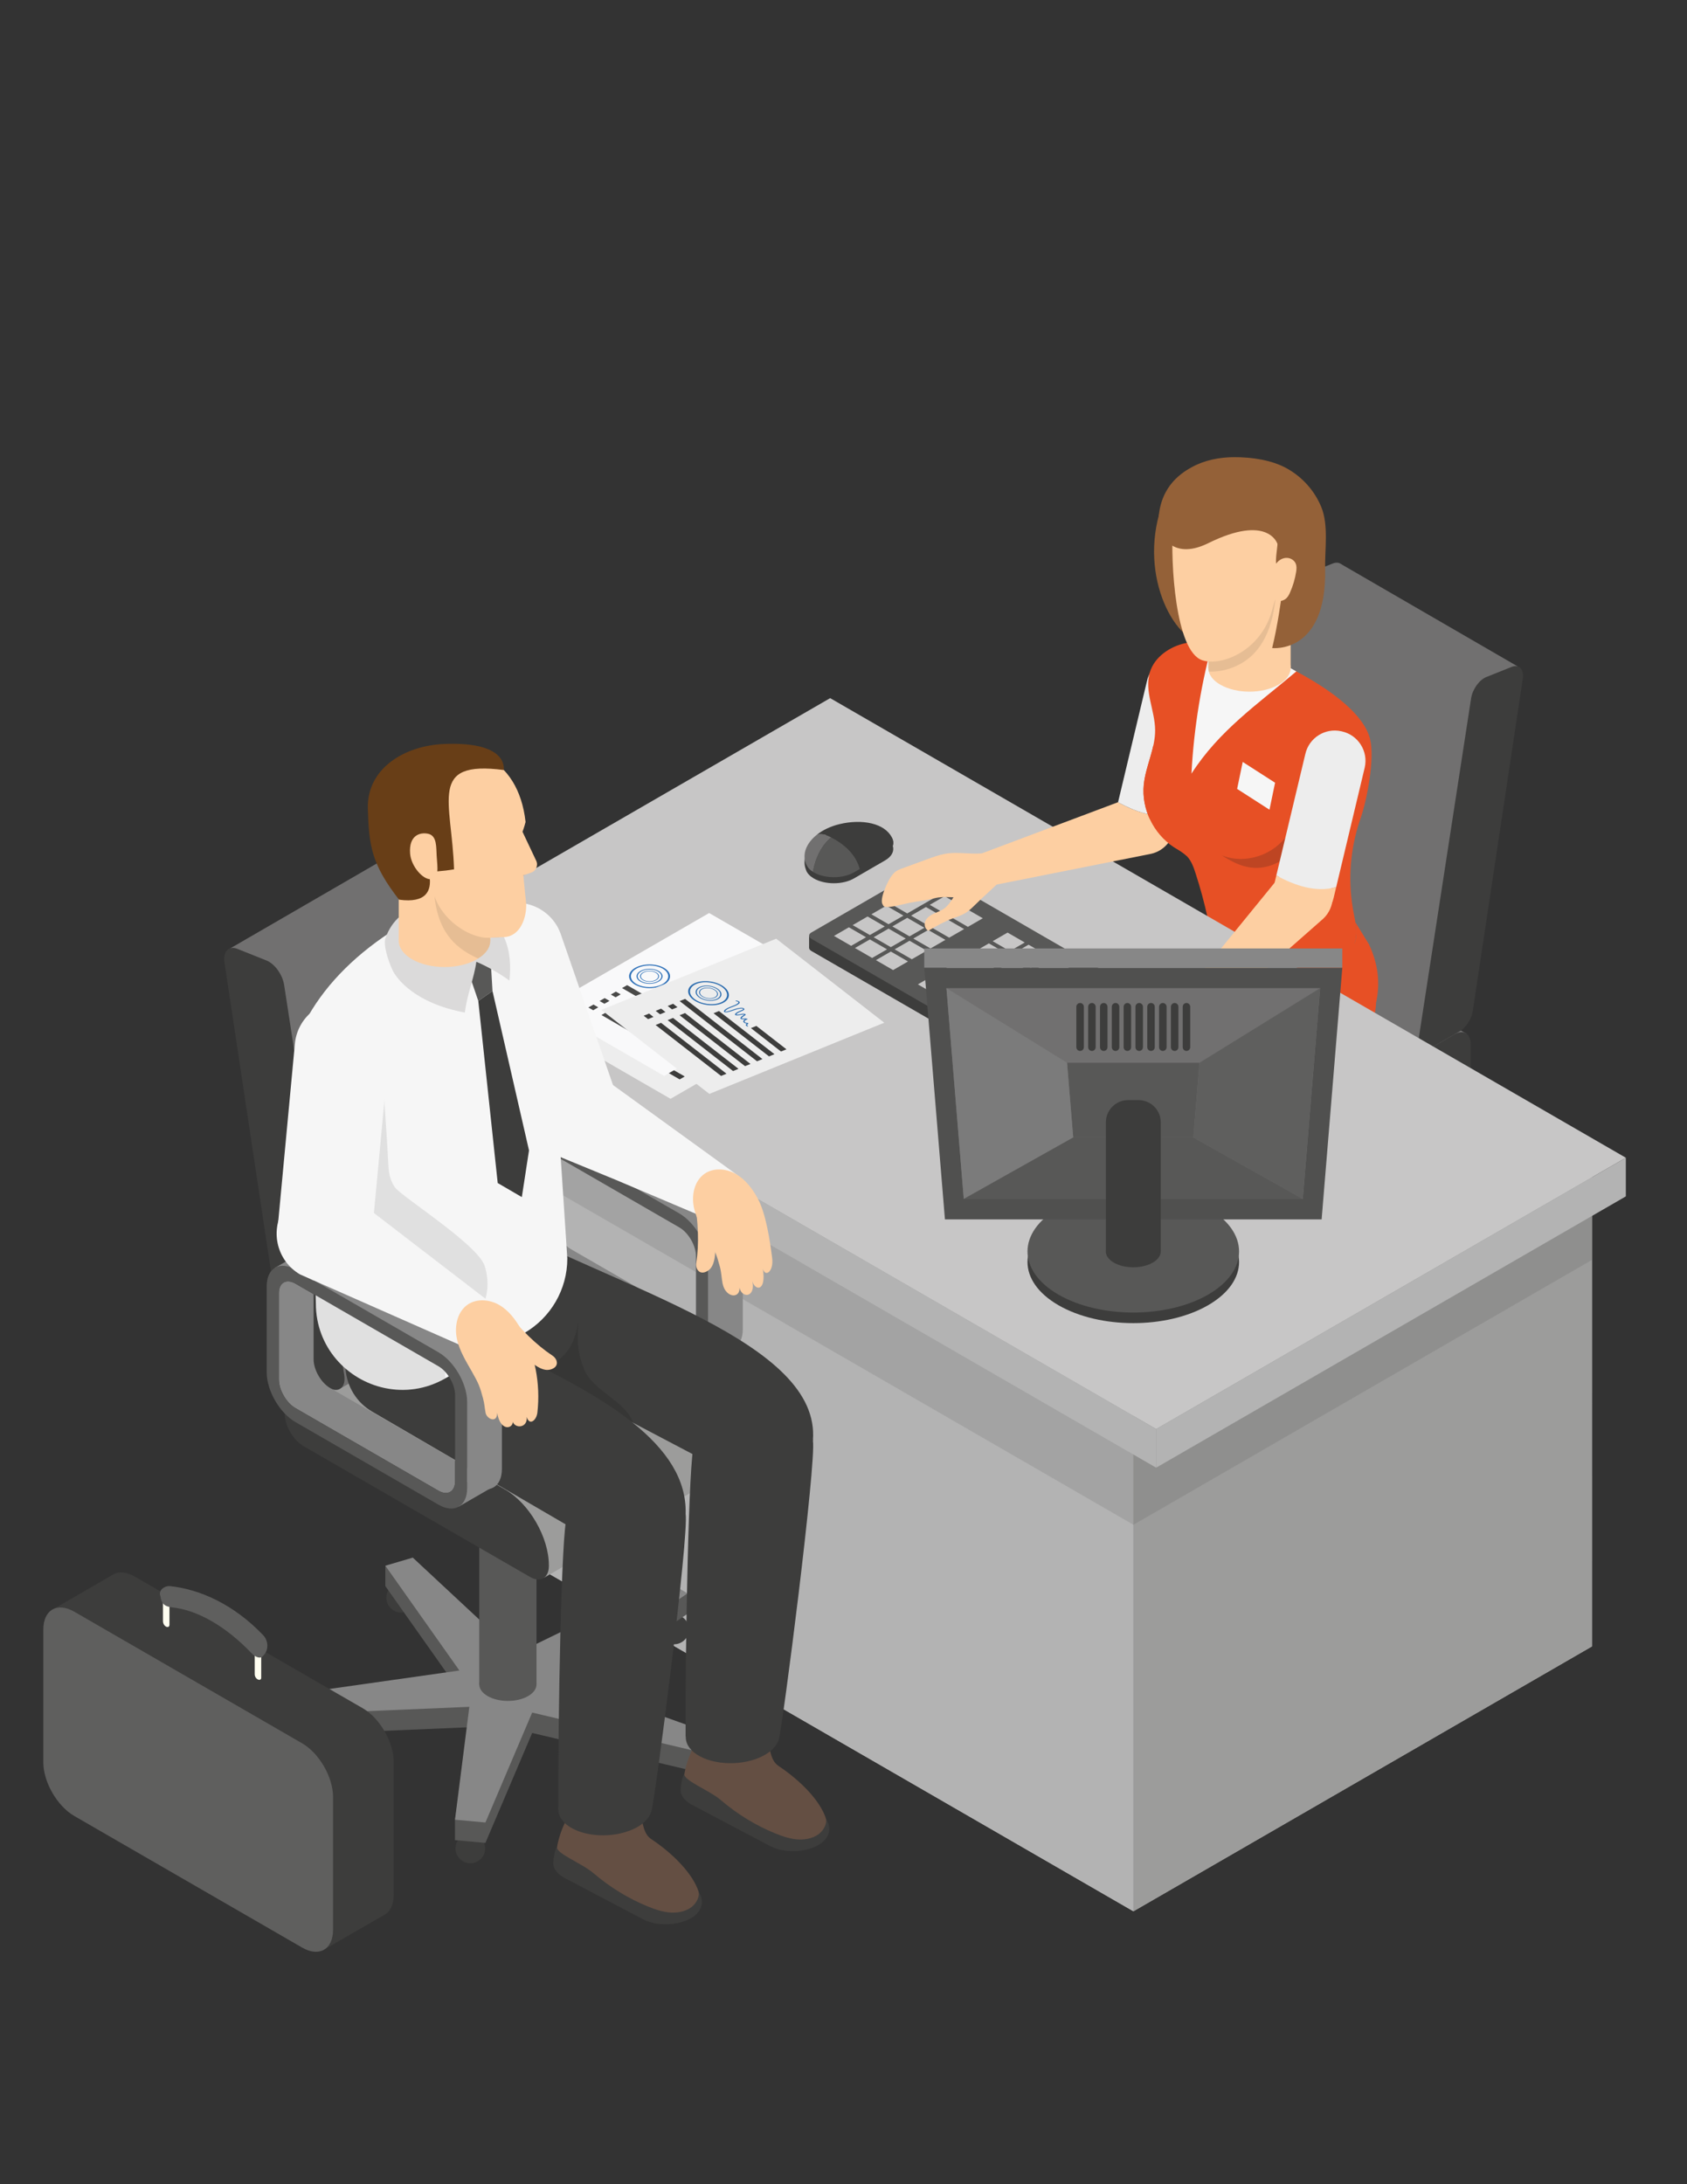 <?xml version="1.0" encoding="utf-8"?>
<!-- Generator: Adobe Illustrator 16.0.0, SVG Export Plug-In . SVG Version: 6.00 Build 0)  -->
<!DOCTYPE svg PUBLIC "-//W3C//DTD SVG 1.1//EN" "http://www.w3.org/Graphics/SVG/1.1/DTD/svg11.dtd">
<svg version="1.1" id="Layer_1" xmlns="http://www.w3.org/2000/svg" xmlns:xlink="http://www.w3.org/1999/xlink" x="0px" y="0px"
	 width="612px" height="792px" viewBox="0 0 612 792" enable-background="new 0 0 612 792" xml:space="preserve">
<rect x="0" y="0" width="612" height="792" fill="#333333" stroke="none"/>
<g>
	<g>
		<g>
			<path fill="#FDCFA2" d="M427.297,295.112l-0.914,3.837c-1.323,5.893-7.179,9.6-13.072,8.273l-0.214-0.048
				c-5.896-1.322-9.601-7.177-8.278-13.072l0.767-3.209C412.214,294.532,420.016,297.192,427.297,295.112z"/>
			<path fill="#EDEDED" d="M437.647,251.744l-10.351,43.348c-0.668,0.19-1.373,0.377-2.073,0.444
				c-6.53,1.152-13.39-1.256-19.286-4.448c-0.109-0.074-0.222-0.108-0.336-0.182l10.499-44.019
				c1.337-5.893,7.192-9.603,13.048-8.267l0.227,0.037C435.272,239.991,438.978,245.852,437.647,251.744z"/>
		</g>
		<g>
			<g>
				<g>
					<path fill="#3D3D3C" d="M415.788,455.599c0,2.574-2.089,4.66-4.662,4.66c-2.569,0-4.658-2.086-4.658-4.66
						c0-2.57,2.089-4.659,4.658-4.659C413.699,450.939,415.788,453.028,415.788,455.599z"/>
					<path fill="#3D3D3C" d="M404.824,502.742c0,2.571-2.087,4.66-4.662,4.66c-2.569,0-4.658-2.089-4.658-4.66
						c0-2.576,2.089-4.659,4.658-4.659C402.737,498.083,404.824,500.166,404.824,502.742z"/>
					<path fill="#3D3D3C" d="M479.833,524.392c0,2.576-2.092,4.658-4.665,4.658c-2.571,0-4.655-2.082-4.655-4.658
						c0-2.568,2.084-4.655,4.655-4.655C477.741,519.736,479.833,521.823,479.833,524.392z"/>
					<path fill="#3D3D3C" d="M536.084,490.955c0,2.574-2.084,4.66-4.658,4.66c-2.576,0-4.662-2.086-4.662-4.66
						c0-2.57,2.086-4.659,4.662-4.659C534,486.296,536.084,488.385,536.084,490.955z"/>
					<path fill="#3D3D3C" d="M501.564,445.631c0,2.575-2.086,4.657-4.66,4.657c-2.576,0-4.66-2.082-4.66-4.657
						c0-2.573,2.084-4.661,4.66-4.661C499.479,440.97,501.564,443.058,501.564,445.631z"/>
					<g>
						<polygon fill="#585857" points="501.879,441.999 501.879,435.586 493.25,439.461 460.794,469.681 413.756,446.729 
							406.903,444.269 406.903,450.682 446.657,477.842 394.313,490.17 394.313,496.584 398.71,501.564 455.734,488.127 
							470.428,522.663 479.991,521.788 479.991,515.375 475.479,486.325 536.907,488.929 538.422,483.404 538.422,476.996 
							478.607,474.919 						"/>
						<polygon fill="#878787" points="501.879,435.586 493.25,433.048 460.794,463.273 413.756,440.321 406.903,444.269 
							446.657,471.434 394.313,490.17 398.71,495.151 455.734,481.717 470.428,516.25 479.991,515.375 475.479,479.912 
							536.907,482.516 538.422,476.996 478.607,468.513 						"/>
					</g>
					<path fill="#585857" d="M469.726,469.194c3.517,2.028,3.517,5.319,0,7.346c-3.509,2.024-9.206,2.024-12.715,0
						c-3.515-2.026-3.515-5.317,0-7.346C460.52,467.168,466.217,467.168,469.726,469.194z"/>
					<rect x="454.372" y="414.946" fill="#585857" width="17.992" height="57.921"/>
				</g>
				<g>
					<path fill="#9C9C9B" d="M462.696,360.53l-71.144,41.074c-3.279,1.898-5.943,0.358-5.943-3.431v-0.229
						c0-8.748,6.143-19.386,13.721-23.761l63.366-36.585c3.282-1.893,5.946-0.362,5.946,3.43v9.212
						C468.643,354.029,465.979,358.636,462.696,360.53z"/>
					<path fill="#717070" d="M449.919,338.231l18.882-122.54c0.506-3.272,2.954-6.68,5.552-7.715l9.129-3.648
						c2.743-1.092,4.587,0.86,4.066,4.305L469.4,329.127c-0.441,2.921-2.459,6.02-4.813,7.381l-9.857,5.688
						C451.647,343.976,449.329,342.063,449.919,338.231z"/>
				</g>
				<polygon fill="#717070" points="452.004,439.367 386.796,401.589 466.652,337.063 532.113,374.915 				"/>
				<polygon fill="#717070" points="550.564,241.64 486.318,204.433 451.246,342.527 515.829,379.823 				"/>
				<path fill="#3D3D3C" d="M527.579,398.031l-71.143,41.073c-3.287,1.898-5.946,0.359-5.946-3.43v-0.229
					c0-8.748,6.141-19.387,13.723-23.762l63.366-36.585c3.28-1.893,5.939-0.359,5.939,3.431v9.211
					C533.519,391.531,530.859,396.141,527.579,398.031z"/>
				<path fill="#3D3D3C" d="M514.801,375.733l18.882-122.541c0.505-3.271,2.953-6.679,5.554-7.715l9.121-3.645
					c2.746-1.095,4.59,0.855,4.072,4.305l-18.148,120.491c-0.439,2.924-2.461,6.02-4.815,7.375l-9.856,5.695
					C516.524,381.478,514.213,379.567,514.801,375.733z"/>
			</g>
			<path fill="#E75025" d="M361.433,381.351l8.023,29.127c3.464,5.587,94.624-19.646,99.565-48.68
				c0.138-0.688,0.192-1.355,0.209-2.038c0.038-1.669,0-3.458-0.071-5.272c-0.424-9.903-2.087-20.971-2.087-20.971
				c-3.114,0.28-6.252,0.739-9.43,1.35c-6.097,1.161-12.022,2.688-17.837,4.554c-1.562,0.489-3.104,1.019-4.654,1.579
				C409.244,350.132,392.083,361.133,361.433,381.351z"/>
			<g>
				<polygon fill="#95231E" points="345.915,513.129 352.379,514.456 350.724,522.176 345.227,517.656 				"/>
				<path fill="#FDCFA2" d="M345.149,515.618c-1.903,1.269-3.819,2.544-5.962,3.334c-2.139,0.79-4.551,1.064-6.7,0.289
					c-1.048-0.374-2.056-1.047-2.505-2.061c-0.468-1.056-0.261-2.295,0.126-3.384c0.828-2.295,2.39-4.239,3.861-6.184
					c4.387-5.806,8.21-12.034,11.388-18.583c0.235-0.487,0.487-0.996,0.925-1.308c0.408-0.301,0.927-0.388,1.427-0.465
					c3.314-0.525,6.966-0.996,9.802,0.796c0.243,0.153,0.486,0.328,0.646,0.568c0.214,0.337,0.242,0.764,0.288,1.166
					c0.186,1.528,0.749,2.98,1.086,4.479c1.107,4.966-0.492,10.452-4.095,14.041c-1.406,1.404-3.076,2.516-4.729,3.617
					C348.855,513.156,347.004,514.391,345.149,515.618z"/>
				<path fill="#E75025" d="M357.331,518.712c-2.254,1.039-4.463,2.198-6.607,3.464c0.552-2.575,1.104-5.145,1.655-7.72
					c-4.29,2.417-6.218,7.505-9.633,11.049c-5.193,5.382-13.438,6.695-20.851,5.696c-1.859-0.252-3.803-0.682-5.167-1.967
					c-0.254-0.237-0.492-0.524-0.535-0.869c-0.06-0.465,0.243-0.886,0.535-1.253c6.487-8.207,13.311-16.149,20.447-23.79
					c-1.655,2.511-3.025,5.207-4.073,8.026c-0.43,1.154-0.766,2.563,0.012,3.518c0.634,0.774,1.769,0.911,2.765,0.814
					c2.505-0.257,4.756-1.597,6.908-2.898c1.688-1.023,3.374-2.051,5.067-3.076c1.534-0.931,3.076-1.865,4.434-3.042
					c4.642-4.01,6.626-10.482,6.306-16.609c3.638,4.177,4.757,10.389,2.825,15.576c-0.711,1.889-1.777,3.623-2.497,5.505
					C357.992,513.553,357.659,516.148,357.331,518.712z"/>
			</g>
			<path fill="#E75025" d="M344.504,490.753c1.827,5.891,11.807,6.126,13.811-0.616c14.492-43.98,28.668-66.561,20.537-94.109
				c1.093-7.245-3.899-14.006-11.142-15.101l-6.277,0.424c-5.063,3.099-8.259,6.77-9.354,14.018L344.504,490.753z"/>
			<path fill="#E75025" d="M458.165,338.152l-1.384,3.781l-2.79,7.627c-18.345,24.727-38.541,97.225-38.541,97.225l23.711,10.834
				c5.654-7.498,59.095-67.074,60.038-94.033c1.635-7.355,0.623-14.402-2.599-21.203l-29.071-1.898L458.165,338.152z"/>
			<g>
				<g>
					<polygon fill="#95231E" points="488.725,528.86 494.571,525.808 498.177,532.837 491.057,532.807 					"/>
					<path fill="#FDCFA2" d="M489.712,531.28c-0.679,2.18-1.36,4.382-2.519,6.348c-1.16,1.962-2.855,3.703-5.012,4.458
						c-1.047,0.37-2.253,0.486-3.246-0.017c-1.03-0.521-1.647-1.607-2.034-2.698c-0.813-2.303-0.828-4.797-0.921-7.236
						c-0.263-7.271-1.234-14.515-2.905-21.596c-0.128-0.53-0.256-1.079-0.114-1.603c0.128-0.486,0.476-0.886,0.813-1.263
						c2.236-2.5,4.769-5.164,8.1-5.574c0.285-0.035,0.586-0.055,0.856,0.036c0.383,0.125,0.672,0.439,0.963,0.719
						c1.107,1.07,2.462,1.838,3.673,2.79c3.99,3.145,6.222,8.409,5.698,13.467c-0.207,1.975-0.795,3.891-1.385,5.795
						C491.02,527.027,490.365,529.155,489.712,531.28z"/>
					<path fill="#E75025" d="M501.105,525.978c-1.092,2.232-2.073,4.521-2.929,6.859c-1.202-2.347-2.399-4.688-3.605-7.029
						c-1.794,4.584-0.068,9.745-0.481,14.648c-0.62,7.455-6.184,13.683-12.556,17.591c-1.6,0.977-3.386,1.874-5.254,1.739
						c-0.348-0.024-0.71-0.095-0.965-0.331c-0.337-0.323-0.361-0.848-0.374-1.314c-0.157-10.454,0.114-20.92,0.816-31.356
						c0.302,2.99,0.941,5.951,1.915,8.793c0.391,1.168,1.028,2.476,2.233,2.725c0.982,0.201,1.944-0.413,2.654-1.124
						c1.785-1.779,2.677-4.233,3.524-6.607c0.664-1.86,1.323-3.72,1.983-5.585c0.602-1.69,1.205-3.392,1.517-5.161
						c1.062-6.036-1.492-12.309-5.604-16.855c5.454,0.938,10.251,5.043,12.022,10.289c0.646,1.908,0.914,3.926,1.545,5.842
						C498.358,521.559,499.742,523.781,501.105,525.978z"/>
				</g>
				<path fill="#E75025" d="M474.854,513.536c5.727,2.29,12.196-5.315,8.216-11.116c-20.77-36.398-20.856-57.67-44.704-61.733
					c-4.943-5.413-13.338-5.793-18.746-0.852l-0.201,0.181c-5.407,4.941-5.784,13.335-0.846,18.747L474.854,513.536z"/>
			</g>
			<path fill="#E75025" d="M435.151,340.999c1.112,4.024,3.181,10.54,9.047,14.493c3.287,2.193,13.195,6.764,24.823,6.305
				c5.566-0.212,11.521-1.565,17.314-4.905c1.693-0.962,3.464-1.876,4.921-3.178c3.179-2.844,4.956-7.041,5.344-11.329l-4.888-7.958
				c0.373,2.319,0.547,4.622-0.048,6.852c-1.177,4.375-5.061,7.503-9.104,9.52c-3.28,1.67-6.815,2.777-10.451,3.337
				c-0.979,0.158-1.961,0.28-2.95,0.351c-3.703,0.286-7.461,0.037-11.099-0.79c-3.604-0.809-7.061-2.14-10.244-4.005
				c-1.504-0.88-2.965-1.899-4.198-3.178c-1.438-1.511-3.637-7.064-4.548-9.453C437.729,338.152,436.671,339.845,435.151,340.999z"
				/>
			<polygon fill="#E75025" points="443.244,353.54 448.273,356.432 449.824,352.249 445.087,349.478 			"/>
			<path fill="#FDCFA2" d="M450.736,289.503c8.476-1.308,16.691-3.77,21.71-10.449c3.076,3.897,3.203,9.529-0.029,13.582
				l-0.132,0.172c-3.764,4.723-10.647,5.505-15.373,1.744L450.736,289.503z"/>
			<path fill="#E75025" d="M425.803,307.12c1.655,1.07,3.452,1.954,4.806,3.374c1.579,1.664,2.377,3.909,3.088,6.09
				c1.726,5.301,3.189,10.689,4.381,16.137c0.121,0.558,0.243,1.113,0.374,1.664c0.961,4.404,2.102,8.904,5.179,12.139
				c1.214,1.277,2.683,2.284,4.197,3.172c10.42,6.125,23.957,6.555,34.741,1.113c4.039-2.032,7.92-5.151,9.088-9.524
				c0.598-2.238,0.424-4.545,0.052-6.848c-0.222-1.316-0.501-2.635-0.744-3.939c-0.082-0.481-0.167-0.954-0.241-1.427
				c-1.703-10.412-0.838-21.24,2.498-31.267c0.101-0.311,0.202-0.62,0.314-0.934c2.406-6.9,5.281-21.91,3.462-28.985
				c-4.491-17.51-44.985-33.39-49.621-34.134c-5.746-0.934-11.664-1.772-17.353-0.538c-5.697,1.245-11.193,4.998-12.887,10.567
				c-2.065,6.792,1.879,13.916,1.917,21.008c0.039,6.732-3.439,13.018-4.118,19.714C414.044,293.255,418.408,302.343,425.803,307.12
				z"/>
			<path opacity="0.2" fill="#1D1D1B" d="M453.847,314.588c5.935,0.742,12.104-2.123,15.627-6.959
				c3.524-4.833,4.393-11.411,2.541-17.102c-0.848,6.645-4.275,13.035-9.701,16.967c-5.423,3.933-12.851,5.167-19.069,2.668
				C446.487,312.26,450.012,314.11,453.847,314.588z"/>
			<path fill="#F6F6F6" d="M470.277,243.463c-14.155,11.98-28.037,21.46-38.047,37.068c0.875-16.709,3.602-33.324,8.128-49.436
				C449.816,233.679,461.584,238.34,470.277,243.463z"/>
			<polygon fill="#F6F6F6" points="448.798,286.064 460.533,293.604 462.565,283.82 450.827,276.281 			"/>
			<g>
				<path fill="#946138" d="M440.825,227.739c5.448-12.708,3.074-14.558-0.048-28.027c-1.027-4.426-2.618-8.838-5.561-12.296
					c-2.943-3.458-7.449-5.831-11.967-5.296c-0.466,0.057-0.961,0.15-1.327,0.462c-0.446,0.384-0.531,1.03-0.719,1.593
					c-8.31,25.18,5.477,50.056,17.134,49.385C444.179,233.419,440.769,227.875,440.825,227.739z"/>
				<path fill="#FDCFA2" d="M438.338,242.181c0,0.441,0.057,0.886,0.178,1.333c0.103,0.394,0.262,0.79,0.473,1.183
					c0.676,1.308,1.919,2.542,3.725,3.575c5.833,3.371,15.297,3.371,21.124,0c2.918-1.681,4.376-3.888,4.376-6.09
					c0-2.21-1.458-4.415-4.376-6.099c-1.313-0.767-2.822-1.341-4.427-1.76c-0.668-0.178-1.357-0.32-2.061-0.431
					c-0.181-0.037-0.374-0.07-0.561-0.099c-1.29-0.172-2.605-0.252-3.925-0.229c-3.681,0.057-7.338,0.897-10.151,2.519
					c-0.963,0.561-1.777,1.175-2.423,1.843c-0.109,0.102-0.214,0.215-0.322,0.342c-0.521,0.583-0.92,1.2-1.19,1.831
					C438.479,240.78,438.338,241.47,438.338,242.181z"/>
				<rect x="438.338" y="197.618" fill="#FDCFA2" width="29.875" height="44.563"/>
				<path opacity="0.1" fill="#1D1D1B" d="M438.338,238.131v4.05c0,0.441,0.057,0.886,0.178,1.333
					c2.813,0.102,5.655-0.36,8.301-1.333c3.174-1.157,6.076-3.031,8.365-5.513c0.796-0.867,1.523-1.794,2.168-2.777
					c0.58-0.86,1.104-1.763,1.58-2.691c1.226-2.414,2.094-5.015,2.711-7.652c1.113-4.794,1.376-9.75,1.646-14.666
					c0.12-2.394,0.167-5.581,0.11-8.861c-0.017,1.313-0.05,2.541-0.11,3.602c-0.271,4.928-0.533,9.878-1.646,14.68
					c-1.027,4.446-2.822,8.793-5.742,12.293c-0.229,0.28-0.465,0.561-0.717,0.821c-0.718,0.773-1.496,1.492-2.317,2.146
					c-2.874,2.281-8.179,3.764-12.574,4.361C439.62,238.018,438.963,238.089,438.338,238.131z"/>
				<path fill="#FDCFA2" d="M464.712,207.843c-0.268,4.639-2.002,8.703-3.181,13.208c-3.946,15.042-18.575,20.677-25.424,18.345
					c-9.722-3.317-11.496-35.348-10.618-48.437c0.133-1.944,0.295-3.908,0.939-5.759c1.907-5.474,5.845-8.697,11.909-9.413
					c6.067-0.716,12.188,1.024,17.719,3.48c1.521,0.68,3.035,1.426,4.247,2.524c1.15,1.047,1.982,2.369,3.044,3.5
					C464.652,186.686,465.113,200.867,464.712,207.843z"/>
				<path fill="#946138" d="M480.719,206.392c-0.147-7.146,1.352-15.996-1.446-22.678c-2.451-5.847-6.771-10.653-12.282-13.783
					c-5.514-3.133-12.846-4.166-19.188-4.16c-5.352,0.005-10.783,1.061-15.476,3.636c-4.701,2.576-12.118,7.902-12.112,20.734
					c0,2.255,4.121,13.726,18.124,6.812c21.602-10.661,25.004,0.1,25.083,0.235c0.164,0.289-1.288,8.343,0,7.646
					c-1.285,0.69,1.797,9.283,1.59,10.755c-0.229,1.658-1.499,11.25-3.509,19.4C461.502,234.989,481.349,237.285,480.719,206.392z"
					/>
				<path fill="#FDCFA2" d="M467.1,202.302c-1.879-0.178-3.495,1.036-4.305,2.298c-1.004,1.579-1.285,3.351-1.545,5.085
					c-0.337,2.202-0.665,4.497,0.331,6.591c0.266,0.561,0.659,1.129,1.356,1.438c1.041,0.459,2.453,0.159,3.328-0.461
					c0.867-0.623,1.313-1.492,1.695-2.338c1.092-2.448,1.841-4.983,2.243-7.545c0.158-1.028,0.252-2.089-0.178-3.071
					C469.588,203.321,468.498,202.432,467.1,202.302z"/>
			</g>
		</g>
		<g>
			<polygon fill="#C7C6C6" points="145.888,355.643 145.888,539.898 411.175,693.044 411.175,508.787 			"/>
			<polygon fill="#B3B3B3" points="411.175,693.044 577.544,596.99 577.55,412.728 411.175,508.787 			"/>
			<polygon fill="#B3B3B3" points="145.888,355.643 145.888,539.898 411.175,693.044 411.175,508.787 			"/>
			<polygon fill="#9C9C9B" points="411.175,693.044 577.544,596.99 577.55,412.728 411.175,508.787 			"/>
			<polygon opacity="0.1" fill="#1D1D1B" points="145.888,355.643 145.888,399.743 411.175,552.889 411.175,508.787 			"/>
			<polygon opacity="0.1" fill="#1D1D1B" points="411.175,552.889 577.544,456.829 577.55,412.728 411.175,508.787 			"/>
			<g>
				<polygon fill="#C7C6C6" points="589.818,419.809 419.434,518.166 130.783,351.558 301.163,253.147 				"/>
				<polygon fill="#B3B3B3" points="130.783,351.558 130.783,365.573 419.426,532.188 419.426,518.175 				"/>
				<polygon fill="#B3B3B3" points="419.426,532.188 589.81,433.815 589.813,419.803 419.426,518.175 				"/>
			</g>
		</g>
		<path fill="#FDCFA2" d="M417.661,309.577l-64.741,12.891l-3.783-10.375l56.448-21.201c4.925,4.548,13.909,7.291,20.519,7.786
			C426.233,303.727,422.784,308.394,417.661,309.577z"/>
		<path fill="#FDCFA2" d="M421.994,369.634l8.459,7.117l49.574-43.617c4.403-4.138,4.628-11.061,0.49-15.467l-0.153-0.159
			c-4.132-4.409-11.055-4.627-15.461-0.495L421.994,369.634z"/>
		<g>
			<path fill="#FDCFA2" d="M430.945,361.081c4.416-1.35,10.534,4.908,5.972,9.45c-3.552,3.535-5.253,9.036-8.712,12.777
				c-1.562,1.69-3.397,3.097-5.224,4.492c-2.508,1.919-5.006,3.829-7.511,5.745c-0.801,0.611-1.622,1.234-2.581,1.557
				c-0.782,0.263-1.622,0.308-2.445,0.356c-1.695,0.088-9.427-0.773-10.029-3.059c-1.394-1.157,3.6-5.377,5.908-7.803
				c2.617-2.739,3.524-4.172,6.292-6.755c2.763-2.576,3.911-6.487,6.523-9.215c1.411-1.483,3.197-2.547,4.851-3.75
				C426.233,363.261,428.3,361.896,430.945,361.081z"/>
			<path fill="#FDCFA2" d="M409.911,368.443c-2.645,1.98-5.588,3.52-8.515,5.043c-0.231,1.342,1.016,2.598,2.366,2.811
				c1.344,0.204,2.691-0.374,3.84-1.098c1.154-0.725,2.216-1.619,3.471-2.151c2.784-1.183,5.99-0.416,8.971-0.909
				c2.833-0.466,5.349-2.04,7.769-3.58c1.464-0.927,2.946-1.874,4.098-3.167c1.154-1.29-0.79-2.583-0.965-4.311
				c-5.161,1.206-7.576,1.995-12.741,3.201c-1.491,0.349-2.999,0.702-4.369,1.398C412.408,366.411,411.194,367.48,409.911,368.443z"
				/>
		</g>
		<g>
			<path fill="#3D3D3C" d="M337.222,320.073l104.184,60.15c0.54,0.32,0.815,0.73,0.815,1.147c0,0.41-0.275,0.826-0.815,1.141
				l-38.919,22.471c-1.095,0.631-2.864,0.631-3.96,0l-104.182-60.152c-0.545-0.316-0.823-0.729-0.823-1.143
				c0-0.413,0.278-0.829,0.823-1.141l38.917-22.474C334.357,319.442,336.128,319.442,337.222,320.073z"/>
			<polygon fill="#3D3D3C" points="442.221,376.944 442.221,381.371 438.666,382.505 438.666,377.49 442.221,376.944 			"/>
			<polygon fill="#3D3D3C" points="293.521,339.264 293.521,343.688 297.877,343.999 297.877,339.049 293.564,339.527 			"/>
			<path fill="#585857" d="M337.222,315.652l104.184,60.151c0.54,0.313,0.815,0.73,0.815,1.141c0,0.416-0.275,0.826-0.815,1.146
				l-38.919,22.471c-1.095,0.631-2.864,0.631-3.96,0l-104.182-60.151c-0.545-0.317-0.823-0.73-0.823-1.147
				c0-0.41,0.278-0.826,0.823-1.14l38.917-22.471C334.357,315.021,336.128,315.021,337.222,315.652z"/>
			<g>
				<polygon fill="#C7C6C6" points="315.302,346.732 315.302,346.732 316.387,347.361 321.794,344.237 315.559,340.64 
					310.157,343.761 315.302,346.732 				"/>
				<polygon fill="#C7C6C6" points="393.857,392.094 400.09,395.69 405.494,392.569 399.265,388.969 				"/>
				<polygon fill="#C7C6C6" points="397.887,388.177 391.658,384.577 386.249,387.698 392.479,391.293 				"/>
				<polygon fill="#C7C6C6" points="378.641,383.306 384.871,386.9 390.274,383.782 384.048,380.184 				"/>
				<polygon fill="#C7C6C6" points="371.026,378.908 377.262,382.505 382.664,379.39 376.435,375.789 				"/>
				<polygon fill="#C7C6C6" points="363.419,374.513 369.654,378.113 375.058,374.994 368.825,371.397 				"/>
				<polygon fill="#C7C6C6" points="355.81,370.121 362.043,373.72 367.446,370.602 361.217,367.005 				"/>
				<polygon fill="#C7C6C6" points="359.836,366.204 353.608,362.61 348.199,365.729 354.435,369.325 				"/>
				<polygon fill="#C7C6C6" points="340.591,361.333 346.826,364.933 352.229,361.812 345.994,358.217 				"/>
				<polygon fill="#C7C6C6" points="344.619,357.417 338.384,353.822 332.982,356.94 339.216,360.541 				"/>
				<polygon fill="#C7C6C6" points="317.764,348.153 323.996,351.753 329.402,348.632 323.167,345.032 				"/>
				<polygon fill="#C7C6C6" points="308.773,342.966 314.181,339.845 307.95,336.245 302.546,339.369 				"/>
				<polygon fill="#C7C6C6" points="400.641,388.177 406.875,391.774 412.277,388.652 406.047,385.052 				"/>
				<polygon fill="#C7C6C6" points="404.668,384.26 398.438,380.66 393.031,383.782 399.265,387.382 				"/>
				<polygon fill="#C7C6C6" points="385.421,379.39 391.658,382.986 397.061,379.865 390.826,376.268 				"/>
				<polygon fill="#C7C6C6" points="377.813,374.994 384.048,378.588 389.451,375.473 383.216,371.873 				"/>
				<polygon fill="#C7C6C6" points="370.203,370.602 376.435,374.196 381.844,371.08 375.605,367.48 				"/>
				<polygon fill="#C7C6C6" points="362.596,366.204 368.825,369.804 374.232,366.685 367.999,363.088 				"/>
				<polygon fill="#C7C6C6" points="366.623,362.292 360.389,358.693 354.985,361.812 361.217,365.409 				"/>
				<polygon fill="#C7C6C6" points="347.379,357.417 353.608,361.017 359.016,357.895 352.78,354.301 				"/>
				<polygon fill="#C7C6C6" points="352.78,352.707 360.389,357.099 365.792,353.984 358.184,349.589 353.658,346.976 
					351.954,345.991 347.958,348.298 346.547,349.107 339.765,353.024 345.994,356.624 				"/>
				<polygon fill="#C7C6C6" points="324.545,344.237 330.777,347.836 336.186,344.715 329.953,341.121 				"/>
				<polygon fill="#C7C6C6" points="328.57,340.319 322.347,336.723 316.938,339.845 323.167,343.444 				"/>
				<polygon fill="#C7C6C6" points="320.963,335.927 314.73,332.328 309.325,335.452 315.559,339.049 				"/>
				<polygon fill="#C7C6C6" points="407.428,384.26 413.655,387.857 419.064,384.735 412.829,381.136 				"/>
				<polygon fill="#C7C6C6" points="411.454,380.343 405.221,376.743 399.817,379.865 406.047,383.464 				"/>
				<polygon fill="#C7C6C6" points="392.206,375.473 398.438,379.072 403.845,375.948 397.609,372.351 				"/>
				<polygon fill="#C7C6C6" points="384.595,371.08 390.826,374.674 396.237,371.556 390.002,367.956 				"/>
				<polygon fill="#C7C6C6" points="376.986,366.685 383.216,370.279 388.623,367.163 382.393,363.563 				"/>
				<polygon fill="#C7C6C6" points="369.377,362.292 375.605,365.887 381.015,362.768 374.785,359.171 				"/>
				<polygon fill="#C7C6C6" points="373.406,358.376 367.174,354.776 361.77,357.895 367.999,361.495 				"/>
				<polygon fill="#C7C6C6" points="331.328,340.319 337.563,343.92 342.967,340.798 336.731,337.204 				"/>
				<polygon fill="#C7C6C6" points="335.356,336.406 329.121,332.806 323.719,335.927 329.953,339.527 				"/>
				<polygon fill="#C7C6C6" points="327.748,332.011 321.515,328.413 316.111,331.535 322.347,335.132 				"/>
				<polygon fill="#C7C6C6" points="412.829,379.548 420.438,383.94 425.845,380.818 418.235,376.426 415.119,374.626 
					412.006,372.826 406.599,375.948 409.717,377.748 				"/>
				<polygon fill="#C7C6C6" points="398.991,371.556 405.221,375.156 410.628,372.034 404.396,368.434 				"/>
				<polygon fill="#C7C6C6" points="391.375,367.163 397.609,370.758 403.016,367.639 396.783,364.042 				"/>
				<polygon fill="#C7C6C6" points="383.769,362.768 390.002,366.362 395.405,363.247 389.176,359.646 				"/>
				<polygon fill="#C7C6C6" points="376.157,358.376 382.393,361.97 387.795,358.852 381.566,355.254 				"/>
				<polygon fill="#C7C6C6" points="380.188,354.459 373.959,350.859 368.55,353.984 374.785,357.578 				"/>
				<polygon fill="#C7C6C6" points="359.563,348.791 367.174,353.183 372.577,350.066 364.97,345.671 363.334,344.729 
					358.736,342.075 353.333,345.196 357.932,347.851 				"/>
				<polygon fill="#C7C6C6" points="338.115,336.406 344.345,340.003 349.753,336.881 343.518,333.287 				"/>
				<polygon fill="#C7C6C6" points="342.142,332.489 335.908,328.895 330.505,332.011 336.731,335.611 				"/>
				<polygon fill="#C7C6C6" points="432.627,376.902 426.397,373.305 420.989,376.426 427.224,380.023 				"/>
				<polygon fill="#C7C6C6" points="425.019,372.51 418.788,368.91 413.379,372.034 419.614,375.631 				"/>
				<polygon fill="#C7C6C6" points="382.943,354.459 389.176,358.053 390.554,358.852 396.783,362.451 398.162,363.247 
					404.396,366.843 412.006,371.238 417.409,368.117 409.799,363.722 403.563,360.125 402.191,359.33 395.957,355.73 
					394.582,354.935 388.347,351.338 386.974,350.542 380.739,346.945 375.337,350.066 381.566,353.661 				"/>
				<polygon fill="#C7C6C6" points="379.363,346.15 373.13,342.55 367.727,345.671 373.959,349.266 				"/>
				<polygon fill="#C7C6C6" points="371.751,341.755 365.521,338.158 360.114,341.279 366.343,344.874 				"/>
				<polygon fill="#C7C6C6" points="343.518,331.693 351.125,336.086 356.534,332.964 348.921,328.572 345.06,326.342 
					342.694,324.978 337.284,328.094 339.652,329.463 				"/>
				<polygon fill="#C7C6C6" points="334.53,328.094 341.311,324.177 335.082,320.583 328.301,324.5 322.893,327.619 
					329.121,331.215 				"/>
			</g>
		</g>
		<g>
			<path fill="#FDCFA2" d="M484.739,321.664l-0.916,3.838c-1.328,5.898-7.181,9.6-13.078,8.275l-0.216-0.051
				c-5.896-1.321-9.6-7.174-8.272-13.072l0.768-3.209C469.644,321.089,477.452,323.744,484.739,321.664z"/>
			<path fill="#EDEDED" d="M486.607,265.164l0.216,0.051c5.889,1.322,9.6,7.174,8.271,13.072l-10.355,43.376
				c-7.287,2.081-15.096-0.574-21.715-4.219l10.508-44.005C474.86,267.541,480.711,263.839,486.607,265.164z"/>
		</g>
		<g>
			<path fill="#FDCFA2" d="M363.137,319.219c3.515-3,1.525-11.521-4.758-10.115c-4.888,1.096-10.439-0.424-15.461,0.479
				c-2.262,0.411-4.429,1.206-6.588,1.995c-2.964,1.082-5.927,2.165-8.887,3.249c-0.948,0.346-1.911,0.705-2.698,1.336
				c-0.641,0.524-1.128,1.203-1.608,1.874c-0.989,1.384-4.419,8.366-2.812,10.101c0.225,1.794,6.471-0.145,9.75-0.79
				c3.722-0.733,5.412-0.73,9.076-1.678c3.659-0.942,7.582,0.187,11.283-0.546c2.01-0.396,3.866-1.327,5.769-2.086
				C358.772,322.018,361.033,321.01,363.137,319.219z"/>
			<path fill="#FDCFA2" d="M345.629,333.001c-3.094,1.166-5.968,2.819-8.823,4.469c-1.263-0.523-1.654-2.252-1.104-3.5
				c0.552-1.242,1.758-2.069,2.991-2.649c1.234-0.586,2.553-1.002,3.679-1.772c2.491-1.715,3.566-4.828,5.587-7.081
				c1.917-2.14,4.587-3.413,7.192-4.627c1.57-0.733,3.164-1.477,4.876-1.757c1.71-0.275,1.751,2.061,3.11,3.136
				c-3.79,3.702-5.748,5.315-9.544,9.02c-1.092,1.076-2.204,2.159-3.528,2.938C348.686,331.988,347.127,332.441,345.629,333.001z"/>
		</g>
		<path fill="#E75025" d="M418.381,270.354c-1.031,4.718-2.953,9.325-3.445,14.147c-0.892,8.753,3.473,17.841,10.867,22.618
			c1.603,1.036,3.329,1.917,4.664,3.261C432.785,295.131,431.533,280.404,418.381,270.354z"/>
		<g>
			<g>
				<path fill="#3D3D3C" d="M438.264,441.946c14.983,8.656,14.983,22.688,0,31.337c-14.984,8.652-39.287,8.652-54.273,0
					c-14.987-8.648-14.987-22.681,0-31.337C398.977,433.297,423.279,433.297,438.264,441.946z"/>
				<path fill="#585857" d="M438.264,438.11c14.983,8.649,14.983,22.682,0,31.333c-14.984,8.654-39.287,8.654-54.273,0
					c-14.987-8.651-14.987-22.684,0-31.333C398.977,429.454,423.279,429.454,438.264,438.11z"/>
			</g>
			<g>
				<polygon fill="#50504F" points="479.453,442.157 342.797,442.157 335.291,350.888 486.958,350.888 				"/>
				<polygon fill="#717070" points="349.632,434.74 343.348,358.305 478.906,358.305 472.624,434.74 				"/>
				<rect x="335.291" y="343.914" fill="#878787" width="151.667" height="6.974"/>
				<polygon fill="#585857" points="389.329,412.456 387.1,385.361 435.151,385.361 432.927,412.456 				"/>
				<polygon fill="#7B7B7B" points="389.329,412.456 349.632,434.74 343.348,358.305 387.1,385.361 				"/>
				<polygon fill="#5F5F5E" points="432.927,412.456 472.624,434.74 478.906,358.305 435.151,385.361 				"/>
				<polygon fill="#585857" points="389.329,412.456 349.632,434.74 472.624,434.74 432.927,412.456 				"/>
				<g>
					<path fill="#3D3D3C" d="M393.195,379.715c0,0.752-0.615,1.361-1.361,1.361l0,0c-0.753,0-1.365-0.608-1.365-1.361v-14.66
						c0-0.747,0.612-1.361,1.365-1.361l0,0c0.746,0,1.361,0.614,1.361,1.361V379.715z"/>
					<path fill="#3D3D3C" d="M397.479,379.715c0,0.752-0.604,1.361-1.357,1.361l0,0c-0.754,0-1.361-0.608-1.361-1.361v-14.66
						c0-0.747,0.607-1.361,1.361-1.361l0,0c0.753,0,1.357,0.614,1.357,1.361V379.715z"/>
					<path fill="#3D3D3C" d="M401.77,379.715c0,0.752-0.604,1.361-1.364,1.361l0,0c-0.747,0-1.354-0.608-1.354-1.361v-14.66
						c0-0.747,0.607-1.361,1.354-1.361l0,0c0.76,0,1.364,0.614,1.364,1.361V379.715z"/>
					<path fill="#3D3D3C" d="M406.058,379.715c0,0.752-0.614,1.361-1.361,1.361l0,0c-0.753,0-1.364-0.608-1.364-1.361v-14.66
						c0-0.747,0.611-1.361,1.364-1.361l0,0c0.747,0,1.361,0.614,1.361,1.361V379.715z"/>
					<path fill="#3D3D3C" d="M410.343,379.715c0,0.752-0.609,1.361-1.361,1.361l0,0c-0.75,0-1.359-0.608-1.359-1.361v-14.66
						c0-0.747,0.609-1.361,1.359-1.361l0,0c0.752,0,1.361,0.614,1.361,1.361V379.715z"/>
					<path fill="#3D3D3C" d="M414.632,379.715c0,0.752-0.607,1.361-1.362,1.361l0,0c-0.749,0-1.356-0.608-1.356-1.361v-14.66
						c0-0.747,0.607-1.361,1.356-1.361l0,0c0.755,0,1.362,0.614,1.362,1.361V379.715z"/>
					<path fill="#3D3D3C" d="M418.917,379.715c0,0.752-0.61,1.361-1.358,1.361l0,0c-0.753,0-1.36-0.608-1.36-1.361v-14.66
						c0-0.747,0.607-1.361,1.36-1.361l0,0c0.748,0,1.358,0.614,1.358,1.361V379.715z"/>
					<path fill="#3D3D3C" d="M423.205,379.715c0,0.752-0.609,1.361-1.356,1.361l0,0c-0.758,0-1.364-0.608-1.364-1.361v-14.66
						c0-0.747,0.606-1.361,1.364-1.361l0,0c0.747,0,1.356,0.614,1.356,1.361V379.715z"/>
					<path fill="#3D3D3C" d="M427.496,379.715c0,0.752-0.609,1.361-1.364,1.361l0,0c-0.75,0-1.356-0.608-1.356-1.361v-14.66
						c0-0.747,0.606-1.361,1.356-1.361l0,0c0.755,0,1.364,0.614,1.364,1.361V379.715z"/>
					<path fill="#3D3D3C" d="M431.779,379.715c0,0.752-0.607,1.361-1.357,1.361l0,0c-0.749,0-1.361-0.608-1.361-1.361v-14.66
						c0-0.747,0.612-1.361,1.361-1.361l0,0c0.75,0,1.357,0.614,1.357,1.361V379.715z"/>
				</g>
			</g>
			<g>
				<path fill="#3D3D3C" d="M418.176,449.706c3.889,2.247,3.889,5.893,0,8.136c-3.895,2.248-10.209,2.248-14.096,0
					c-3.895-2.243-3.895-5.889,0-8.136C407.967,447.455,414.281,447.455,418.176,449.706z"/>
				<path fill="#3D3D3C" d="M413.045,398.905h-3.807c-4.443,0-8.049,3.606-8.049,8.049v46.635h19.901v-46.635
					C421.091,402.512,417.494,398.905,413.045,398.905z"/>
			</g>
		</g>
		<g>
			<path fill="#3D3D3C" d="M323.889,306.735c-0.025-0.108-0.068-0.196-0.114-0.303c0-0.023-0.02-0.049-0.02-0.071
				c-0.065-0.153-0.129-0.286-0.194-0.416c-2.488-5.202-10.761-6.917-19.078-4.894c-3.227,0.784-5.954,2.123-8.057,3.761
				c-3.766,2.949-5.467,6.891-4.086,10.443c0,0.017,0.02,0.042,0.02,0.064c0.178,0.66,0.569,1.293,1.146,1.888
				c0.368,0.408,0.848,0.772,1.406,1.118c0.103,0.065,0.191,0.136,0.303,0.201c4.018,2.326,10.54,2.326,14.577,0l11.265-6.52
				C323.538,310.579,324.477,308.6,323.889,306.735z M302.089,306.138l-0.029,0.018c-0.175-0.097-0.317-0.216-0.495-0.309
				c-0.175-0.088-0.336-0.187-0.512-0.275C301.414,305.753,301.748,305.951,302.089,306.138z"/>
			<g>
				<path fill="#3D3D3C" d="M321.056,309.806l-11.265,6.52c-4.037,2.326-10.559,2.326-14.577,0
					c-0.702-0.396-1.271-0.838-1.709-1.318c-0.578-0.595-0.968-1.229-1.146-1.888c0-0.022-0.02-0.045-0.02-0.064
					c-0.087-0.309-0.13-0.64-0.13-0.946c0-1.514,0.987-3.028,3.005-4.191l11.265-6.52c4.04-2.327,10.559-2.327,14.577,0
					c1.187,0.679,2.018,1.491,2.505,2.346c0.065,0.13,0.129,0.263,0.194,0.417c0,0.025,0.02,0.048,0.02,0.064
					c0.046,0.113,0.089,0.201,0.114,0.309C324.477,306.398,323.538,308.376,321.056,309.806z"/>
				<path fill="#717070" d="M301.564,303.647c-0.175-0.09-0.336-0.187-0.512-0.277c-1.813-0.905-3.249-1.036-4.627-0.755
					c-3.766,2.949-5.467,6.883-4.086,10.44c0,0.02,0.02,0.042,0.02,0.064c0.29,0.702,0.662,1.336,1.146,1.888
					c0.368,0.408,0.848,0.772,1.406,1.118C295.808,311.062,298.092,306.441,301.564,303.647z"/>
				<path fill="#585857" d="M301.564,303.647c-3.473,2.793-5.757,7.415-6.654,12.478c0.103,0.065,0.191,0.135,0.303,0.201
					c4.018,2.326,10.54,2.326,14.577,0l2.141-1.239C310.531,310.063,306.894,306.426,301.564,303.647z"/>
				<path fill="#3D3D3C" d="M323.889,304.534c-0.025-0.108-0.068-0.196-0.114-0.309c0-0.017-0.02-0.04-0.02-0.064
					c-0.065-0.153-0.129-0.286-0.194-0.417c-2.488-5.202-10.761-6.917-19.078-4.893c-3.227,0.787-5.954,2.123-8.057,3.764
					c1.378-0.28,2.814-0.15,4.627,0.755c5.626,2.813,9.43,6.529,10.879,11.717l9.124-5.281
					C323.538,308.376,324.477,306.398,323.889,304.534z"/>
			</g>
		</g>
		<g>
			<polygon fill="#EDEDED" points="302.567,364.186 259.578,339.369 200.258,373.613 243.251,398.434 			"/>
			<polygon fill="#3D3D3C" points="219.356,373.563 217.613,372.555 215.774,373.616 217.517,374.621 			"/>
			<polygon fill="#3D3D3C" points="248.407,390.336 222.356,375.294 220.517,376.355 246.564,391.395 			"/>
			<polygon fill="#3D3D3C" points="223.423,371.213 221.679,370.208 219.841,371.27 221.583,372.274 			"/>
			<polygon fill="#3D3D3C" points="252.474,387.984 226.426,372.948 224.586,374.01 250.631,389.049 			"/>
			<polygon fill="#3D3D3C" points="227.49,368.864 225.746,367.859 223.907,368.92 225.65,369.928 			"/>
			<polygon fill="#3D3D3C" points="256.538,385.638 230.493,370.597 228.653,371.658 254.699,386.7 			"/>
			<polygon fill="#3D3D3C" points="260.604,383.292 229.816,365.513 227.977,366.575 258.763,384.354 			"/>
			<polygon fill="#3D3D3C" points="264.671,380.94 242.592,368.196 240.757,369.258 262.835,382.001 			"/>
			<polygon fill="#3D3D3C" points="268.738,378.594 256.765,371.677 254.921,372.741 266.902,379.655 			"/>
			<path fill="#2A6BAE" d="M243.219,365.343c-2.897,1.676-7.618,1.676-10.516,0c-2.904-1.672-2.904-4.398,0-6.076
				c2.898-1.672,7.619-1.672,10.516,0C246.121,360.945,246.126,363.666,243.219,365.343z M242.75,365.069
				c2.637-1.526,2.637-4.002,0-5.531c-2.644-1.522-6.935-1.522-9.58,0c-2.638,1.529-2.638,4.005,0,5.531
				C235.816,366.592,240.106,366.592,242.75,365.069z"/>
			<path fill="#2A6BAE" d="M241.295,364.231c-1.84,1.061-4.829,1.061-6.667,0c-1.84-1.061-1.84-2.791,0-3.852
				c1.839-1.058,4.828-1.058,6.667,0C243.134,361.441,243.134,363.17,241.295,364.231z M240.995,364.059
				c1.672-0.968,1.672-2.539,0-3.504c-1.676-0.967-4.395-0.967-6.068,0c-1.672,0.965-1.672,2.536,0,3.504
				C236.6,365.026,239.319,365.026,240.995,364.059z"/>
			<path fill="#2A6BAE" d="M240.396,363.713c-1.342,0.775-3.527,0.775-4.868,0c-1.348-0.775-1.348-2.038,0-2.813
				c1.341-0.775,3.526-0.775,4.868,0C241.742,361.676,241.742,362.938,240.396,363.713z M240.18,363.586
				c1.223-0.704,1.223-1.854,0-2.561c-1.223-0.705-3.216-0.705-4.438,0c-1.223,0.707-1.223,1.857,0,2.561
				C236.964,364.293,238.958,364.293,240.18,363.586z"/>
			<path fill="#2A6BAE" d="M249.389,363.784c-0.312-0.184-0.82-0.212-1.058-0.229c-0.129-0.005-0.244,0.045-0.252,0.122
				c-0.014,0.068,0.082,0.137,0.208,0.145c0.336,0.017,0.738,0.064,0.859,0.215c0.068,0.087,0.038,0.215-0.113,0.388
				c-0.476,0.569-1.324,1.027-2.14,1.463l-0.234,0.125c-0.886,0.478-1.859,1.053-2.234,1.792c-0.147,0.286,0.038,0.421,0.159,0.475
				c0.205,0.1,0.476,0.094,0.821-0.002c0.877-0.257,1.619-0.636,2.33-1.004c0.859-0.436,1.664-0.852,2.68-1.073
				c0.238-0.051,0.628-0.082,0.741,0.034c0.093,0.103-0.093,0.264-0.216,0.352c-0.232,0.167-0.509,0.331-0.774,0.489
				c-0.675,0.413-1.381,0.837-1.625,1.406c-0.026,0.068-0.051,0.142-0.003,0.221c0.047,0.071,0.132,0.127,0.252,0.159
				c0.26,0.071,0.571,0.014,0.662-0.006c0.371-0.079,0.713-0.198,1.042-0.312c0.436-0.156,0.854-0.302,1.318-0.351
				c0.034-0.005,0.057-0.005,0.074-0.005c-0.005,0.014-0.02,0.04-0.051,0.065c-0.104,0.099-0.22,0.201-0.334,0.3
				c-0.356,0.309-0.725,0.626-0.82,1.011c-0.054,0.195,0.046,0.346,0.26,0.416c0.125,0.037,0.262,0.037,0.347,0.031
				c0.26-0.008,0.503-0.059,0.738-0.107c0.159-0.031,0.308-0.065,0.449-0.082c-0.153,0.102-0.293,0.21-0.407,0.325
				c-0.229,0.244-0.285,0.51-0.15,0.73c0.164,0.274,0.654,0.461,1.107,0.43l0.039-0.005c0.046-0.003,0.125-0.008,0.193-0.015
				c-0.215,0.184-0.323,0.357-0.32,0.523c0.003,0.229,0.229,0.436,0.566,0.516c0.121,0.028,0.252-0.008,0.296-0.077
				c0.049-0.068-0.011-0.144-0.129-0.172c-0.159-0.037-0.272-0.147-0.275-0.267c0-0.11,0.079-0.238,0.238-0.368
				c0.06-0.048,0.139-0.119,0.128-0.212c-0.011-0.06-0.063-0.111-0.147-0.147c-0.167-0.08-0.418-0.062-0.619-0.042h-0.032
				c-0.243,0.017-0.515-0.09-0.61-0.249c-0.09-0.149-0.046-0.336,0.124-0.512c0.159-0.176,0.413-0.323,0.662-0.47l0.232-0.139
				l-0.312-0.076c-0.416-0.103-0.826-0.018-1.191,0.056c-0.215,0.048-0.422,0.09-0.615,0.094c-0.068,0.006-0.087,0-0.096,0
				c-0.02-0.009-0.046-0.057-0.022-0.139c0.085-0.322,0.405-0.608,0.752-0.902c0.118-0.103,0.232-0.207,0.345-0.309
				c0.224-0.221,0.079-0.351,0.005-0.393c-0.124-0.068-0.288-0.094-0.509-0.068c-0.555,0.054-1.02,0.223-1.477,0.382
				c-0.323,0.113-0.629,0.221-0.963,0.295c-0.125,0.022-0.254,0.028-0.3,0.014c-0.02-0.014-0.02-0.029,0-0.074
				c0.216-0.501,0.844-0.886,1.512-1.288c0.271-0.162,0.555-0.331,0.801-0.509c0.427-0.303,0.373-0.512,0.257-0.64
				c-0.249-0.274-0.861-0.257-1.307-0.158c-1.096,0.235-1.975,0.688-2.819,1.121c-0.695,0.357-1.417,0.725-2.241,0.965
				c-0.182,0.051-0.289,0.054-0.326,0.036c-0.048-0.025-0.048-0.099,0-0.192c0.345-0.677,1.27-1.22,2.114-1.672l0.226-0.128
				c0.85-0.453,1.727-0.925,2.245-1.542c0.079-0.088,0.309-0.364,0.11-0.611C249.52,363.866,249.452,363.821,249.389,363.784z"/>
		</g>
		<g>
			<polygon fill="#F9F9FA" points="300.249,355.889 257.257,331.068 197.938,365.313 240.927,390.135 			"/>
			<polygon fill="#494948" points="217.035,365.261 215.292,364.257 213.453,365.315 215.195,366.325 			"/>
			<polygon fill="#494948" points="246.084,382.036 220.035,366.994 218.195,368.055 244.247,383.094 			"/>
			<polygon fill="#494948" points="221.102,362.916 219.359,361.908 217.52,362.969 219.264,363.974 			"/>
			<polygon fill="#494948" points="250.154,379.684 224.105,364.647 222.265,365.708 248.314,380.748 			"/>
			<polygon fill="#494948" points="225.169,360.566 223.426,359.559 221.589,360.623 223.33,361.628 			"/>
			<polygon fill="#494948" points="254.221,377.337 228.172,362.298 226.333,363.363 252.378,378.399 			"/>
			<polygon fill="#494948" points="258.288,374.992 227.496,357.212 225.656,358.274 256.447,376.053 			"/>
			<polygon fill="#494948" points="262.354,372.64 240.276,359.896 238.431,360.957 260.511,373.707 			"/>
			<polygon fill="#494948" points="266.418,370.293 254.443,363.382 252.604,364.443 264.578,371.354 			"/>
			<path fill="#3072B9" d="M240.899,357.043c-2.898,1.675-7.619,1.675-10.521,0c-2.9-1.672-2.9-4.398,0-6.077
				c2.901-1.672,7.622-1.672,10.521,0C243.802,352.645,243.802,355.371,240.899,357.043z M240.429,356.774
				c2.64-1.528,2.64-4.007,0-5.53c-2.644-1.528-6.936-1.528-9.577,0c-2.64,1.523-2.64,4.002,0,5.53
				C233.493,358.297,237.785,358.297,240.429,356.774z"/>
			<path fill="#3072B9" d="M238.974,355.931c-1.84,1.062-4.833,1.062-6.667,0c-1.84-1.061-1.84-2.791,0-3.852
				c1.834-1.059,4.828-1.059,6.667,0C240.817,353.14,240.817,354.87,238.974,355.931z M238.674,355.758
				c1.676-0.967,1.676-2.538,0-3.503c-1.669-0.968-4.398-0.968-6.067,0c-1.676,0.965-1.676,2.536,0,3.503
				C234.276,356.726,237.005,356.726,238.674,355.758z"/>
			<path fill="#3072B9" d="M238.077,355.413c-1.343,0.775-3.534,0.775-4.876,0c-1.341-0.775-1.341-2.038,0-2.813
				c1.342-0.775,3.533-0.775,4.876,0C239.419,353.375,239.419,354.638,238.077,355.413z M237.859,355.286
				c1.217-0.705,1.217-1.854,0-2.561c-1.223-0.706-3.211-0.706-4.437,0c-1.223,0.707-1.223,1.856,0,2.561
				C234.647,355.993,236.636,355.993,237.859,355.286z"/>
			<path fill="#3072B9" d="M247.069,355.484c-0.312-0.185-0.82-0.213-1.058-0.227c-0.128-0.008-0.238,0.042-0.256,0.119
				c-0.009,0.071,0.079,0.136,0.21,0.145c0.339,0.022,0.741,0.065,0.858,0.215c0.07,0.088,0.036,0.215-0.108,0.388
				c-0.479,0.575-1.327,1.028-2.142,1.469l-0.232,0.118c-0.889,0.484-1.86,1.053-2.235,1.792c-0.147,0.286,0.039,0.424,0.162,0.475
				c0.2,0.1,0.474,0.094,0.818-0.003c0.871-0.251,1.616-0.637,2.331-1.005c0.855-0.435,1.665-0.852,2.672-1.069
				c0.244-0.054,0.637-0.085,0.747,0.031c0.097,0.102-0.09,0.263-0.211,0.351c-0.241,0.167-0.516,0.331-0.779,0.495
				c-0.676,0.408-1.381,0.832-1.625,1.401c-0.028,0.068-0.044,0.142,0,0.221c0.043,0.07,0.131,0.127,0.251,0.159
				c0.265,0.07,0.569,0.014,0.66-0.003c0.374-0.082,0.713-0.201,1.042-0.313c0.442-0.156,0.853-0.301,1.318-0.351
				c0.038-0.006,0.057-0.006,0.074-0.006c-0.008,0.014-0.022,0.04-0.056,0.065c-0.103,0.104-0.215,0.204-0.325,0.3
				c-0.355,0.309-0.728,0.628-0.831,1.01c-0.05,0.195,0.049,0.345,0.27,0.416c0.121,0.037,0.257,0.037,0.345,0.031
				c0.263-0.008,0.501-0.06,0.733-0.108c0.165-0.031,0.314-0.064,0.454-0.079c-0.147,0.1-0.295,0.207-0.41,0.323
				c-0.224,0.243-0.281,0.51-0.15,0.73c0.17,0.275,0.657,0.461,1.114,0.431l0.032-0.006c0.05-0.003,0.126-0.009,0.189-0.014
				c-0.214,0.184-0.317,0.356-0.317,0.523c0.011,0.229,0.235,0.439,0.572,0.515c0.117,0.028,0.251-0.008,0.295-0.076
				c0.044-0.068-0.014-0.145-0.131-0.173c-0.156-0.031-0.266-0.147-0.271-0.266c-0.006-0.11,0.079-0.238,0.238-0.368
				c0.057-0.048,0.142-0.116,0.121-0.212c-0.008-0.06-0.056-0.11-0.138-0.147c-0.175-0.079-0.421-0.062-0.628-0.042h-0.033
				c-0.238,0.018-0.511-0.09-0.601-0.249c-0.096-0.15-0.047-0.337,0.12-0.513c0.159-0.175,0.413-0.323,0.662-0.47l0.232-0.139
				l-0.314-0.076c-0.41-0.102-0.826-0.017-1.192,0.057c-0.216,0.048-0.416,0.09-0.611,0.099c-0.068,0-0.092-0.005-0.097-0.005
				c-0.017-0.003-0.044-0.054-0.025-0.139c0.082-0.323,0.41-0.603,0.755-0.903c0.12-0.102,0.235-0.206,0.344-0.309
				c0.228-0.22,0.079-0.351,0.008-0.394c-0.12-0.067-0.284-0.093-0.51-0.067c-0.548,0.059-1.018,0.223-1.477,0.382
				c-0.329,0.113-0.627,0.224-0.963,0.294c-0.121,0.023-0.251,0.029-0.299,0.015c-0.017-0.015-0.017-0.028,0-0.074
				c0.214-0.5,0.849-0.886,1.516-1.288c0.272-0.162,0.549-0.331,0.792-0.509c0.424-0.303,0.38-0.513,0.263-0.64
				c-0.252-0.272-0.865-0.257-1.316-0.159c-1.092,0.235-1.964,0.688-2.815,1.121c-0.694,0.356-1.413,0.724-2.234,0.964
				c-0.186,0.054-0.292,0.054-0.328,0.037c-0.051-0.022-0.046-0.099,0-0.193c0.345-0.676,1.269-1.22,2.106-1.672l0.232-0.127
				c0.849-0.453,1.726-0.925,2.247-1.542c0.074-0.088,0.306-0.365,0.108-0.611C247.195,355.571,247.137,355.521,247.069,355.484z"/>
		</g>
		<g>
			<polygon fill="#EDEDED" points="320.784,370.836 281.584,340.374 218.145,366.187 257.336,396.653 			"/>
			<polygon fill="#3D3D3C" points="237.067,368.748 235.479,367.515 233.518,368.312 235.105,369.546 			"/>
			<polygon fill="#3D3D3C" points="263.555,389.334 239.806,370.874 237.839,371.677 261.586,390.135 			"/>
			<polygon fill="#3D3D3C" points="241.419,366.976 239.83,365.743 237.862,366.546 239.45,367.78 			"/>
			<polygon fill="#3D3D3C" points="267.906,387.563 244.154,369.107 242.19,369.906 265.934,388.364 			"/>
			<polygon fill="#3D3D3C" points="245.773,365.208 244.182,363.974 242.212,364.774 243.796,366.009 			"/>
			<polygon fill="#3D3D3C" points="272.25,385.791 248.508,367.336 246.536,368.134 270.283,386.595 			"/>
			<polygon fill="#3D3D3C" points="276.598,384.025 248.529,362.202 246.564,363.003 274.637,384.826 			"/>
			<polygon fill="#3D3D3C" points="280.954,382.253 260.823,366.605 258.859,367.41 278.983,383.054 			"/>
			<polygon fill="#3D3D3C" points="285.3,380.482 274.385,372 272.414,372.798 283.333,381.286 			"/>
			<path fill="#2A6BAE" d="M261.835,363.866c-3.104,1.268-7.782,0.617-10.426-1.435c-2.643-2.055-2.27-4.757,0.829-6.02
				c3.104-1.262,7.78-0.617,10.427,1.441C265.306,359.91,264.937,362.607,261.835,363.866z M261.406,363.535
				c2.822-1.149,3.161-3.608,0.752-5.476c-2.405-1.871-6.662-2.46-9.485-1.311c-2.825,1.152-3.165,3.605-0.757,5.479
				C254.325,364.096,258.575,364.684,261.406,363.535z"/>
			<path fill="#2A6BAE" d="M260.082,362.502c-1.974,0.804-4.936,0.394-6.609-0.911c-1.677-1.305-1.439-3.014,0.524-3.812
				c1.967-0.801,4.936-0.394,6.608,0.912C262.278,359.992,262.045,361.704,260.082,362.502z M259.803,362.292
				c1.792-0.73,2.007-2.287,0.484-3.472c-1.532-1.189-4.226-1.557-6.02-0.833c-1.786,0.73-2,2.29-0.479,3.473
				C255.321,362.646,258.015,363.023,259.803,362.292z"/>
			<path fill="#2A6BAE" d="M259.261,361.868c-1.44,0.583-3.606,0.283-4.829-0.665c-1.223-0.954-1.053-2.205,0.385-2.79
				c1.438-0.583,3.6-0.286,4.825,0.667C260.867,360.032,260.698,361.282,259.261,361.868z M259.062,361.713
				c1.305-0.532,1.463-1.667,0.345-2.539c-1.111-0.863-3.085-1.134-4.393-0.605c-1.307,0.532-1.463,1.672-0.345,2.535
				C255.783,361.976,257.755,362.245,259.062,361.713z"/>
			<path fill="#2A6BAE" d="M268.158,363.167c-0.285-0.221-0.787-0.323-1.018-0.371c-0.123-0.023-0.244,0.014-0.267,0.085
				c-0.025,0.07,0.06,0.144,0.182,0.172c0.336,0.065,0.73,0.164,0.823,0.328c0.059,0.096,0.008,0.218-0.158,0.368
				c-0.552,0.507-1.455,0.838-2.324,1.161l-0.249,0.093c-0.941,0.352-1.98,0.784-2.456,1.466c-0.184,0.263-0.02,0.422,0.093,0.495
				c0.186,0.122,0.461,0.156,0.812,0.105c0.903-0.134,1.687-0.408,2.448-0.674c0.908-0.317,1.758-0.617,2.797-0.696
				c0.244-0.02,0.639,0.003,0.73,0.136c0.082,0.116-0.128,0.246-0.259,0.317c-0.257,0.13-0.551,0.261-0.837,0.382
				c-0.73,0.314-1.479,0.637-1.8,1.168c-0.037,0.063-0.068,0.131-0.03,0.215c0.03,0.077,0.11,0.144,0.228,0.192
				c0.246,0.107,0.563,0.094,0.648,0.088c0.385-0.028,0.739-0.102,1.077-0.173c0.458-0.088,0.887-0.178,1.36-0.164
				c0.032,0,0.054,0.005,0.068,0.005c-0.008,0.015-0.028,0.034-0.06,0.063c-0.116,0.082-0.244,0.162-0.37,0.247
				c-0.391,0.257-0.804,0.523-0.951,0.889c-0.077,0.186,0,0.35,0.205,0.447c0.115,0.057,0.251,0.071,0.336,0.08
				c0.263,0.028,0.503,0.011,0.744-0.003c0.161-0.015,0.317-0.023,0.461-0.02c-0.167,0.076-0.325,0.164-0.448,0.266
				c-0.263,0.212-0.356,0.467-0.254,0.702c0.133,0.294,0.585,0.547,1.039,0.575h0.036c0.049,0.005,0.133,0.008,0.199,0.015
				c-0.243,0.149-0.371,0.308-0.388,0.478c-0.028,0.227,0.167,0.462,0.49,0.583c0.113,0.042,0.252,0.028,0.303-0.034
				c0.05-0.06,0.005-0.145-0.108-0.187c-0.147-0.059-0.246-0.187-0.232-0.303c0.016-0.113,0.111-0.224,0.29-0.331
				c0.065-0.042,0.156-0.099,0.15-0.192c0-0.06-0.043-0.122-0.122-0.167c-0.159-0.105-0.411-0.119-0.611-0.127l-0.035-0.006
				c-0.244-0.015-0.495-0.158-0.566-0.325c-0.067-0.159,0-0.343,0.193-0.496c0.181-0.149,0.452-0.263,0.719-0.374l0.249-0.104
				L271,369.419c-0.402-0.158-0.823-0.125-1.197-0.102c-0.214,0.014-0.421,0.029-0.616,0.008c-0.065-0.002-0.085-0.014-0.093-0.014
				c-0.021-0.008-0.038-0.06-0.005-0.139c0.126-0.314,0.492-0.546,0.871-0.795c0.13-0.085,0.261-0.172,0.382-0.257
				c0.257-0.187,0.128-0.337,0.06-0.388c-0.111-0.087-0.27-0.13-0.495-0.138c-0.55-0.02-1.042,0.082-1.515,0.175
				c-0.337,0.071-0.654,0.136-0.993,0.161c-0.128,0.008-0.249-0.005-0.306-0.028c-0.008-0.014-0.008-0.028,0.02-0.071
				c0.281-0.467,0.954-0.761,1.673-1.07c0.288-0.122,0.588-0.251,0.859-0.394c0.459-0.243,0.439-0.458,0.346-0.597
				c-0.215-0.306-0.823-0.376-1.279-0.336c-1.113,0.082-2.049,0.404-2.946,0.724c-0.739,0.255-1.495,0.524-2.347,0.648
				c-0.186,0.028-0.294,0.015-0.325-0.008c-0.049-0.029-0.041-0.102,0.028-0.193c0.427-0.62,1.421-1.033,2.313-1.364l0.249-0.094
				c0.9-0.336,1.836-0.682,2.428-1.22c0.093-0.079,0.356-0.322,0.198-0.6C268.27,363.269,268.218,363.213,268.158,363.167z"/>
		</g>
		<g>
			<g>
				<g>
					<path fill="#3D3D3C" d="M239.176,590.833c0,2.971,2.408,5.383,5.38,5.383c2.965,0,5.374-2.412,5.374-5.383
						c0-2.967-2.409-5.371-5.374-5.371C241.583,585.462,239.176,587.866,239.176,590.833z"/>
					<path fill="#3D3D3C" d="M251.829,645.255c0,2.967,2.412,5.371,5.382,5.371c2.969,0,5.375-2.404,5.375-5.371
						c0-2.971-2.406-5.383-5.375-5.383C254.24,639.872,251.829,642.284,251.829,645.255z"/>
					<path fill="#3D3D3C" d="M165.247,670.251c0,2.965,2.407,5.371,5.379,5.371c2.97,0,5.377-2.406,5.377-5.371
						c0-2.972-2.407-5.383-5.377-5.383C167.653,664.868,165.247,667.279,165.247,670.251z"/>
					<path fill="#3D3D3C" d="M100.307,631.648c0,2.971,2.41,5.383,5.38,5.383c2.97,0,5.377-2.412,5.377-5.383
						c0-2.972-2.407-5.377-5.377-5.377C102.717,626.271,100.307,628.677,100.307,631.648z"/>
					<path fill="#3D3D3C" d="M140.156,579.327c0,2.972,2.408,5.381,5.378,5.381c2.971,0,5.378-2.409,5.378-5.381
						c0-2.969-2.407-5.38-5.378-5.38C142.563,573.947,140.156,576.358,140.156,579.327z"/>
					<g>
						<polygon fill="#585857" points="139.793,575.129 139.793,567.731 149.752,572.203 187.22,607.089 241.526,580.596 
							249.426,577.757 249.426,585.161 203.536,616.514 263.96,630.743 263.96,638.141 258.887,643.897 193.059,628.383 
							176.101,668.247 165.06,667.24 165.06,659.837 170.268,626.3 99.361,629.305 97.612,622.925 97.612,615.529 166.658,613.134 
													"/>
						<polygon fill="#878787" points="139.793,567.731 149.752,564.8 187.22,599.691 241.526,573.194 249.426,577.757 
							203.536,609.115 263.96,630.743 258.887,636.494 193.059,620.985 176.101,660.844 165.06,659.837 170.268,618.901 
							99.361,621.907 97.612,615.529 166.658,605.736 						"/>
					</g>
					<path fill="#585857" d="M176.905,606.528c-4.057,2.344-4.057,6.136,0,8.479c4.055,2.339,10.629,2.339,14.685,0
						c4.056-2.343,4.056-6.135,0-8.479C187.535,604.186,180.96,604.186,176.905,606.528z"/>
					<rect x="173.863" y="543.905" fill="#585857" width="20.77" height="66.862"/>
				</g>
				<g>
					<path fill="#9C9C9B" d="M185.021,481.088l82.127,47.417c3.789,2.188,6.859,0.415,6.859-3.96v-0.266
						c0-10.102-7.095-22.384-15.84-27.436l-73.147-42.228c-3.786-2.185-6.858-0.414-6.858,3.959v10.633
						C178.163,473.583,181.235,478.9,185.021,481.088z"/>
					<path fill="#717070" d="M199.771,455.347l-21.795-141.454c-0.582-3.778-3.412-7.709-6.413-8.904l-10.532-4.211
						c-3.167-1.262-5.295,0.991-4.695,4.968l20.949,139.096c0.51,3.374,2.841,6.948,5.553,8.516l11.385,6.571
						C197.779,461.979,200.454,459.772,199.771,455.347z"/>
				</g>
				<polygon fill="#9C9C9B" points="197.366,572.096 272.641,528.488 180.454,453.999 104.89,497.696 				"/>
				<polygon fill="#717070" points="83.592,343.846 157.756,300.899 198.238,460.305 123.69,503.358 				"/>
				<path fill="#3D3D3C" d="M110.127,524.378l82.128,47.418c3.79,2.188,6.86,0.414,6.86-3.962v-0.267
					c0-10.101-7.092-22.383-15.84-27.429l-73.148-42.233c-3.788-2.188-6.858-0.416-6.858,3.959v10.633
					C103.269,516.873,106.339,522.19,110.127,524.378z"/>
				<path fill="#3D3D3C" d="M124.877,498.638l-21.795-141.459c-0.583-3.775-3.413-7.706-6.413-8.904l-10.532-4.205
					c-3.167-1.262-5.295,0.985-4.695,4.964l20.948,139.093c0.51,3.376,2.839,6.95,5.555,8.521l11.381,6.566
					C122.884,505.272,125.56,503.064,124.877,498.638z"/>
			</g>
			<g>
				<g>
					<polygon fill="#878787" points="253.739,496.012 266.673,488.535 266.673,444.003 261.513,436.569 200.066,401.945 
						187.073,409.414 245.215,440.202 253.6,452.661 					"/>
					<path fill="#878787" d="M194.567,415.113l2.205,1.268l4.375,2.527v23.646c0,3.818,2.708,8.502,6.025,10.426l45.309,26.147
						v5.061v2.533c0,3.846-2.71,5.389-6.053,3.469l-51.862-29.944c-3.339-1.928-6.022-6.604-6.022-10.429v-31.233
						C188.545,414.76,191.228,413.195,194.567,415.113z"/>
					<path fill="#585857" d="M184.139,416.051v31.232c0,6.634,4.687,14.708,10.429,18.021l51.862,29.946
						c5.744,3.313,10.426,0.63,10.426-6v-2.53v-5.061v-23.616c0-6.632-4.682-14.73-10.426-18.045l-45.282-26.15l-4.375-2.527
						l-2.205-1.268C188.825,406.739,184.139,409.445,184.139,416.051z M188.545,418.583c0-3.823,2.683-5.388,6.022-3.47l2.205,1.268
						l4.375,2.527l45.282,26.15c3.342,1.922,6.053,6.605,6.053,10.452v23.616v5.061v2.533c0,3.846-2.71,5.389-6.053,3.469
						l-51.862-29.944c-3.339-1.928-6.022-6.604-6.022-10.429V418.583z"/>
				</g>
				<path fill="#878787" d="M256.855,481.66v5.061l2.207,1.262c5.74,3.32,10.401,0.637,10.401-5.997V450.78
					c0-6.633-4.661-14.732-10.401-18.05l-51.889-29.939c-5.743-3.319-10.4-0.637-10.4,5.994v2.536l4.375,2.527v-2.527
					c0-3.823,2.708-5.395,6.025-3.47l51.889,29.945c3.314,1.921,6.02,6.603,6.02,10.451v31.205c0,3.823-2.705,5.395-6.02,3.47
					L256.855,481.66z"/>
			</g>
			<g>
				<g>
					<path fill="#644F43" d="M253.464,686.025c-1.992-6.391-9.067-13.754-17.217-19.165c-1.908-1.279-2.576-3.367-3.125-5.678
						c-0.186-0.814-0.382-1.726-0.588-2.598v-0.017c-0.487-1.767-1.115-3.531-2.535-4.852l-20.298-1.154
						c-0.912,1.364-1.843,2.779-2.714,4.239v0.023c-0.733,1.313-1.48,2.711-2.111,4.177v0.017c-1.256,2.74-2.289,5.678-2.878,9.147
						c-0.384,1.664-0.628,3.469-0.77,5.377l0.102,0.033c-0.164,1.947,1.115,3.918,3.75,5.316l28.043,14.784
						c4.986,2.632,12.837,2.349,17.561-0.634c2.007-1.319,3.083-2.877,3.323-4.438h0.042v-1.12
						C254.047,688.375,253.866,687.197,253.464,686.025z"/>
					<path fill="#3D3D3C" d="M254.557,690.74c-0.199,0.651-0.046,0-0.046,0c-0.249,1.59-1.341,3.182-3.384,4.523
						c-4.823,3.033-12.826,3.334-17.898,0.644l-28.589-15.061c-4.403-2.435-3.929-5.468-3.929-5.468
						c0.153-1.941,0.51-4.443,1.399-5.836c-0.906,2.406,8.948,6.028,13.172,9.662c5.917,5.071,12.627,9.197,19.838,12.13
						c2.688,1.093,5.519,2.037,8.454,2.185c2.878,0.102,6.039-0.616,8.052-2.683c0.865-0.889,2.428-3.13,1.715-5.186
						C253.742,686.841,254.987,688.132,254.557,690.74z"/>
				</g>
				<path fill="#3D3D3C" d="M248.732,548.844l-24.537,14.974l-19.072-11.122l-70.101-40.829c-5.612-3.266-9.222-9.071-9.662-15.563
					l-2.437-35.125c23.026,12.246,50.832,23.173,74.395,35.025c12.39,6.243,23.611,12.732,32.393,19.808
					C241.663,525.62,249.077,536.305,248.732,548.844z"/>
				<path fill="#3D3D3C" d="M202.551,656.163c-0.187-31.596,1.12-102.126,3.079-105.67c2.221-4.023,5.977-8.758,9.818-11.279
					c5.408-3.558,11.73-6.773,18.086-5.551c7.676,1.478,13.862,7.482,15.187,15.187c1.321,7.698-10.953,103.091-12.345,107.5
					c-1.393,4.409-12.444,0.957-16.879,2.27L202.551,656.163z"/>
				<path fill="#3D3D3C" d="M236.325,656.52c-0.342,1.641-1.415,3.26-3.203,4.663c-0.405,0.347-0.848,0.669-1.335,0.974
					c-0.569,0.363-1.178,0.691-1.81,0.968c-0.608,0.307-1.236,0.572-1.904,0.793c-6.368,2.333-14.7,2.111-20.298-0.85
					c-1.157-0.61-2.128-1.296-2.901-2.049c-1.54-1.482-2.312-3.141-2.332-4.844v-0.063c0-2.428,1.562-4.908,4.706-6.894
					c6.469-4.075,17.236-4.5,24.008-0.911C235.313,650.435,237.01,653.52,236.325,656.52z"/>
			</g>
			<g>
				<g>
					<path fill="#644F43" d="M299.655,659.514c-1.987-6.385-9.063-13.742-17.213-19.16c-1.908-1.279-2.576-3.367-3.125-5.677
						c-0.187-0.81-0.381-1.721-0.588-2.599v-0.017c-0.484-1.767-1.116-3.531-2.533-4.846l-20.303-1.154
						c-0.906,1.354-1.839,2.773-2.711,4.233v0.023c-0.73,1.319-1.482,2.717-2.111,4.177v0.017c-1.257,2.74-2.289,5.684-2.879,9.148
						c-0.381,1.657-0.625,3.469-0.772,5.371l0.102,0.039c-0.161,1.947,1.121,3.916,3.755,5.315l28.041,14.779
						c4.99,2.637,12.834,2.353,17.562-0.623c2.003-1.318,3.078-2.882,3.321-4.444h0.043v-1.115
						C300.243,661.868,300.063,660.69,299.655,659.514z"/>
					<path fill="#3D3D3C" d="M300.752,664.234c-0.195,0.65-0.047,0-0.047,0c-0.246,1.59-1.345,3.181-3.383,4.521
						c-4.825,3.035-12.826,3.328-17.897,0.646l-28.587-15.067c-4.403-2.423-3.927-5.467-3.927-5.467
						c0.15-1.937,0.503-4.433,1.392-5.83c-0.906,2.405,8.949,6.033,13.171,9.662c5.918,5.07,12.627,9.197,19.842,12.129
						c2.686,1.094,5.519,2.037,8.454,2.186c2.879,0.106,6.039-0.618,8.054-2.684c0.864-0.883,2.426-3.129,1.715-5.185
						C299.94,660.334,301.182,661.625,300.752,664.234z"/>
				</g>
				<path fill="#3D3D3C" d="M294.899,522.335l-24.526,14.993l-91.084-47.918c-5.609-3.273-7.331-13.139-7.773-19.614l2.347-29.567
					C225.357,467.598,297.875,486.642,294.899,522.335z"/>
				<path fill="#3D3D3C" d="M248.724,629.655c-0.184-31.601,1.124-102.133,3.085-105.674c2.221-4.021,5.978-8.757,9.815-11.284
					c5.408-3.558,11.73-6.766,18.086-5.546c7.676,1.477,13.862,7.485,15.189,15.184c1.326,7.704-10.972,103.885-12.364,108.294
					c-1.392,4.41-12.424,0.164-16.853,1.479L248.724,629.655z"/>
				<path fill="#3D3D3C" d="M277.506,622.134c6.776,3.577,7.01,9.774,0.527,13.861c-6.481,4.082-17.232,4.489-24.009,0.918
					c-6.772-3.577-7.013-9.782-0.523-13.862C259.98,618.97,270.729,618.557,277.506,622.134z"/>
				<path opacity="0.2" fill="#1D1D1B" d="M229.711,516.012c-8.782-7.075-20.003-13.564-32.393-19.808
					c7.172-3.32,10.729-6.973,12.585-16.976c-0.634,6.686-0.487,11.271,2.097,17.465
					C215.269,504.499,227.077,508.063,229.711,516.012z"/>
			</g>
			<path fill="#F6F6F6" d="M223.646,397.111c2.921,8.927-1.95,18.537-10.878,21.458l0,0c-8.932,2.921-18.538-1.944-21.461-10.877
				l-20.089-58.039c-2.923-8.932,1.946-18.54,10.877-21.46l0,0c8.927-2.921,18.538,1.95,21.458,10.876L223.646,397.111z"/>
			<path fill="#F6F6F6" d="M261.17,441.73c-0.676,0.386-3.161,1.217-8.481-1.502l-29.326-12.416l-25.092-10.318
				c-8.371-4.277-11.685-14.527-7.409-22.888c1.053-2.06,2.462-3.809,4.118-5.216c0.8-0.682,1.649-1.276,2.552-1.794
				c0.492-0.286,0.999-0.543,1.515-0.762c4.533-2.043,9.922-2.08,14.705,0.36l53.199,38.5
				C272.607,429.366,263.941,440.166,261.17,441.73z"/>
			<path fill="#F6F6F6" d="M205.806,456.351c0,11.17-6,21.515-15.707,27.075l-11.854,6.782l-16.734,9.61
				c-7.074,4.048-14.732,4.973-21.806,3.51c-13.757-2.828-25.124-14.831-25.124-30.735l-0.879-32.829
				c0.049-0.732,0.049-1.463-0.048-2.242c-0.049-0.248-0.049-0.492-0.049-0.735l-1.804-68.343
				c7.074-12.39,18.1-23.173,32.392-32.051c23.758-14.634,49.224-1.319,54.884,23.756c0.73,3.317,1.121,6.88,1.121,10.54
				l5.122,78.102L205.806,456.351z"/>
			<polygon fill="#585857" points="178.669,359.361 173.514,362.946 169.321,350.655 177.863,345.886 			"/>
			<path fill="#DBDADA" d="M142.453,351.884c1.439,2.992,8.111,11.929,26.187,15.269c0.682-6.114,3.398-12.651,4.168-18.413
				c4.229,1.825,8.258,4.12,11.994,6.817c0.577-5.281,0.289-10.796-1.918-15.625c-2.701-5.892-8.303-10.369-14.645-11.708
				c-2.142-0.447-4.339-0.555-6.526-0.614c-2.036-0.063-16.942-1.381-21.885,12.576
				C138.952,342.655,140.913,348.688,142.453,351.884z"/>
			<path fill="#FDCFA2" d="M177.165,343.877c-0.706,1.338-1.928,2.595-3.708,3.673c-0.147,0.108-0.298,0.221-0.444,0.295
				c-6.49,3.744-17.022,3.744-23.511,0c-6.488-3.744-6.488-9.823,0-13.573c1.484-0.813,3.153-1.481,4.933-1.925
				c0.928-0.26,1.928-0.447,2.928-0.594c0.522-0.074,1.003-0.11,1.521-0.15c0.816-0.074,1.631-0.11,2.448-0.11
				c4.227,0,8.454,0.926,11.682,2.78c2.225,1.302,3.67,2.855,4.375,4.488c0.184,0.408,0.295,0.818,0.371,1.262
				C178.017,341.322,177.796,342.615,177.165,343.877z"/>
			<rect x="144.647" y="298.075" fill="#FDCFA2" width="33.221" height="42.998"/>
			<path opacity="0.1" fill="#1D1D1B" d="M161.257,487.395l0.253,12.424c-7.074,4.048-14.732,4.973-21.806,3.51
				c-13.757-2.828-25.124-14.831-25.124-30.735l-0.879-32.829c0.049-0.732,0.049-1.463-0.048-2.242
				c-0.049-0.248-0.049-0.492-0.049-0.735c0.245-7.069,14.833-15.999,16.197-22.83c1.61-7.949,3.22-15.854,4.877-23.756
				c0.733-3.464,1.514-7.024,3.563-9.951c0.828,16.146,1.844,26.538,2.673,42.684c0.195,3.364,0.952,5.59,2.374,7.624
				c2.293,3.271,30.035,20.733,32.511,28.419C178.996,468.891,175.15,480.054,161.257,487.395z"/>
			<g>
				<g>
					<polygon fill="#878787" points="166.354,546.354 179.289,538.876 179.289,494.345 174.123,486.907 112.679,452.284 
						99.688,459.753 157.83,490.545 166.211,502.999 					"/>
					<path fill="#878787" d="M107.183,465.455l2.202,1.269l4.378,2.527v23.64c0,3.823,2.708,8.507,6.022,10.432l45.307,26.145v5.063
						v2.533c0,3.846-2.708,5.388-6.048,3.467l-51.861-29.943c-3.342-1.926-6.025-6.61-6.025-10.428v-31.232
						C101.158,465.103,103.84,463.533,107.183,465.455z"/>
					<path fill="#585857" d="M96.753,466.389v31.236c0,6.631,4.683,14.708,10.429,18.022l51.861,29.944
						c5.745,3.314,10.428,0.632,10.428-6.002v-2.527V532v-23.615c0-6.633-4.683-14.733-10.428-18.048l-45.281-26.147l-4.378-2.529
						l-2.202-1.265C101.437,457.075,96.753,459.786,96.753,466.389z M101.158,468.926c0-3.823,2.683-5.393,6.025-3.471l2.202,1.269
						l4.378,2.527l45.281,26.149c3.339,1.922,6.048,6.604,6.048,10.451v23.615v5.063v2.533c0,3.846-2.708,5.388-6.048,3.467
						l-51.861-29.943c-3.342-1.926-6.025-6.61-6.025-10.428V468.926z"/>
				</g>
				<path fill="#878787" d="M169.472,532.282v5.06l2.202,1.269c5.746,3.317,10.405,0.634,10.405-5.997V501.4
					c0-6.625-4.659-14.725-10.405-18.045l-51.886-29.939c-5.746-3.316-10.403-0.637-10.403,5.998v2.532l4.378,2.527v-2.527
					c0-3.823,2.708-5.396,6.025-3.468l51.886,29.94c3.316,1.924,6.024,6.608,6.024,10.454v31.207c0,3.823-2.708,5.391-6.024,3.468
					L169.472,532.282z"/>
			</g>
			<g>
				<path fill="#F6F6F6" d="M134.954,447.219c-0.884,9.424-9.233,16.344-18.656,15.466l0,0c-9.42-0.883-16.344-9.235-15.46-18.659
					l6.134-65.544c0.884-9.416,9.236-16.338,18.656-15.458l0,0c9.421,0.883,16.344,9.234,15.462,18.656L134.954,447.219z"/>
				<path fill="#F6F6F6" d="M176.857,471.503c20.787,9.679-2.665,18.676-2.665,18.676c-0.115-0.774,0.258,2.052-7.903-2.733
					L108.825,462.1c-8.164-4.786-10.898-15.283-6.113-23.448l0,0c4.786-8.159,15.283-10.898,23.446-6.112L176.857,471.503z"/>
				<path fill="#FDCFA2" d="M169.719,473.015c-3.757,2.532-4.898,7.729-4.024,12.178c0.874,4.446,3.354,8.38,5.588,12.324
					c2.231,3.946,2.765,5.101,3.935,9.479c0.596,2.224,0.538,3.213,0.939,5.307c0.431,2.233,4.212,3.948,4.212,0
					c1.194,7.038,5.745,5.663,5.66,3.26c0.86,2.493,5.411,2.318,5.066-1.789c0.857,3.252,3.52,1.449,3.863-1.641
					c1.151-10.369-0.835-21.108-5.982-30.196c-1.962-3.468-4.455-6.787-7.911-8.768C177.607,471.18,173.023,470.788,169.719,473.015
					z"/>
				<path fill="#FDCFA2" d="M200.429,491.563c0.957,0.632,1.718,1.772,1.582,2.907c-0.155,1.326-1.627,2.08-2.951,2.25
					c-3.249,0.405-7.296-3.391-9.424-5.876c-2.128-2.49-2.502-3.586-3.442-6.721c-0.934-3.137-1.667-6.357-3.073-9.314
					C188.819,482.006,194.587,487.711,200.429,491.563z"/>
			</g>
			<g>
				<path fill="#FDCFA2" d="M255.689,425.548c-3.736,2.514-4.871,7.678-4.001,12.091c0.871,4.414,3.333,8.323,5.552,12.239
					c2.215,3.917,2.746,5.062,3.905,9.413c0.588,2.21,0.583,4.017,0.99,6.094c1.118,5.644,7.163,5.722,5.975,0.552
					c0.307,5.006,6.124,5.006,4.833-1.37c0.889,3.473,5.159,3.957,3.79-4.528c0.854,3.229,4.016,1.066,3.384-3.889
					c-0.801-6.271-2.251-16.202-5.314-21.74c-1.908-3.47-4.42-6.741-7.852-8.714C263.522,423.729,258.969,423.336,255.689,425.548z"
					/>
				<path fill="#FDCFA2" d="M252.585,457.983c-0.179,1.121,0.154,2.44,1.075,3.102c1.083,0.773,2.618,0.193,3.625-0.667
					c2.469-2.114,2.387-7.625,1.985-10.849c-0.408-3.226-0.96-4.233-2.636-7.016c-1.683-2.784-3.554-5.476-4.789-8.481
					C253.324,443.063,253.66,451.119,252.585,457.983z"/>
			</g>
			<path opacity="0.1" fill="#1D1D1B" d="M177.758,340.022c0.259,1.299,0.038,2.593-0.593,3.855
				c-0.706,1.338-1.928,2.595-3.708,3.673c-8.38-3.673-12.57-9.047-14.574-15.947c-0.593-2.038-0.999-4.191-1.261-6.489h0.037
				l22.288,2.225l1.074,12.534L177.758,340.022z"/>
			<g>
				<path fill="#FDCFA2" d="M192.629,316.439l-2.745,0.962c0.11,1.967,1.002,10.311,1.002,10.311
					c0.184,4.93-2.041,11.753-7.976,12.087l-1.89,0.073l-3.262,0.15l-1.149,0.037c-4.637-0.187-10.939-3.263-15.278-8.567
					c-1.52-1.856-2.818-4.004-3.672-6.379c-0.74-1.964-1.184-4.039-1.259-6.303h-0.481c-4.859,0.184-13.04,4.016-15.003,0.011
					c-2.82-5.674-4.276-11.55-4.942-17.923c-0.112-2.674-0.222-3.512,0-5.7c2.187-21.839,17.571-22.853,27.322-23.591
					c8.715-0.3,17.391,3.223,22.66,11.753c2.372,3.858,4.039,8.714,4.707,14.686c-0.484,1.928-1.112,3.558-1.112,3.558l4.969,10.497
					C195.334,313.808,194.443,315.882,192.629,316.439z"/>
				<path fill="#683E17" d="M144.769,326.229c19.952,2.748,7.186-18.843,7.186-18.843s4.961,6.724,6.702,8.575
					c3.189-0.286,3.189-0.286,6.059-0.733c-0.771-24.786-9.608-39.645,18.064-36.007c0.232-3.903-2.701-10.18-21.522-9.456
					c-14.577,0.561-28.231,8.9-27.816,23.481C133.825,306.764,134.834,313.442,144.769,326.229z"/>
				<path fill="#FDCFA2" d="M148.78,309.559c0.369,4.551,4.633,9.496,7.608,9.257c2.977-0.243,2.348-3.905,2.028-8.464
					c-0.213-3.008,0.204-7.35-3.139-8.038C152.352,301.711,148.239,302.88,148.78,309.559z"/>
			</g>
			<polygon fill="#3D3D3C" points="178.669,359.361 173.514,362.946 180.555,428.973 189.306,434.072 191.91,417.148 			"/>
		</g>
	</g>
	<g>
		<path fill="#3D3D3C" d="M18.486,583.973l19.235,42.36c-0.001,7.161,5.027,15.866,11.227,19.443l68.958,60.966
			c3.744-2.134,19.546-11.292,21.569-12.43c2.068-1.154,3.351-3.685,3.351-7.297v-48.15c0-7.154-5.026-15.859-11.224-19.443
			l-9.406-5.427l0,0l-9.26-5.35l0,0l-8.465-4.885l-28.395-16.397l-9.918-5.724l0,0l-9.262-5.347l0,0l-7.949-4.591
			c-3.199-1.844-6.083-1.967-8.129-0.667C38.901,572.252,31.632,576.33,18.486,583.973z"/>
		<g>
			<path fill="#5F5F5E" d="M15.717,590.889v48.152c0,7.154,5.029,15.859,11.227,19.442l82.653,47.71
				c6.199,3.582,11.226,0.686,11.226-6.477l0.002-48.15c0-7.154-5.026-15.859-11.229-19.442L82.47,616.462l-28.396-16.393
				l-27.128-15.66C20.746,580.827,15.72,583.729,15.717,590.889z"/>
		</g>
		<path fill="#FFFEF0" d="M61.475,589.13c0,1.589-2.357,0.785-2.357-1.365v-8.802c0-0.711,0.498-0.998,1.112-0.641
			c0.689,0.396,1.246,1.357,1.246,2.153V589.13z"/>
		<path fill="#FFFEF0" d="M94.764,608.345c0,1.495-2.393,0.691-2.36-1.358v-8.807c0-0.708,0.501-0.996,1.115-0.64
			c0.689,0.396,1.245,1.358,1.245,2.157V608.345z"/>
		<path fill="#5F5F5E" d="M91.227,599.437c-9.209-9.656-19.534-15.617-28.747-16.595c-3.362-0.359-3.883-1.822-4.292-4.072
			c-0.006-0.025-0.018-0.051-0.029-0.08c-0.785-2.161,1.662-3.755,3.581-3.551c10.697,1.141,23.013,6.549,33.708,17.76
			c1.919,2.01,2.148,5.344,0.096,7.376c0,0-0.02,0.033-0.028,0.044C94.731,601.587,92.832,601.123,91.227,599.437z"/>
	</g>
</g>
</svg>
